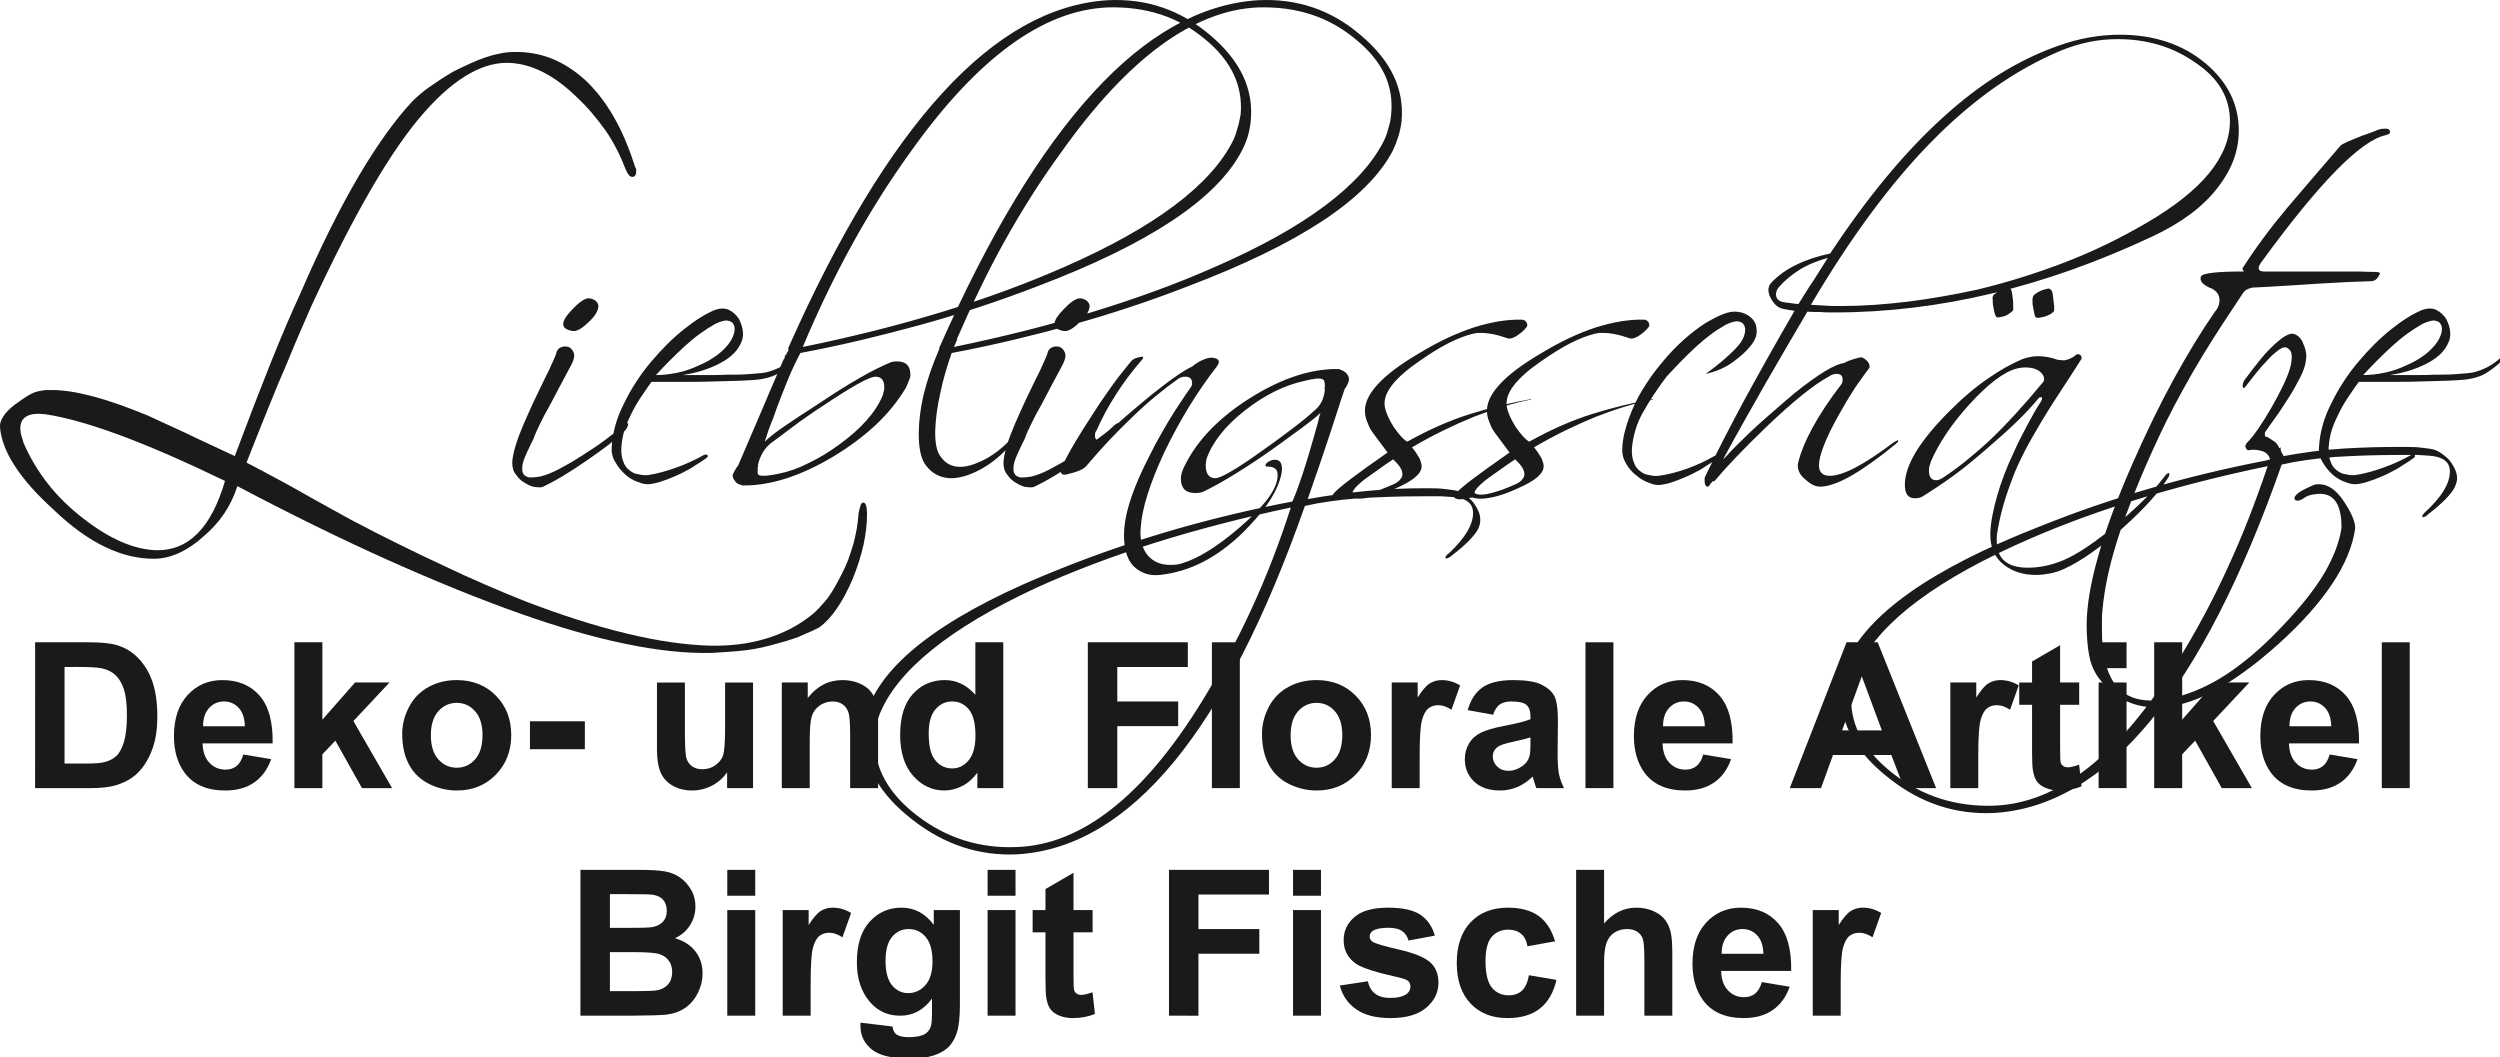 <?xml version="1.0" encoding="UTF-8" standalone="no"?>
<!-- Created with Inkscape (http://www.inkscape.org/) -->

<svg
   width="350"
   height="148.007"
   viewBox="0 0 92.604 39.16"
   version="1.1"
   id="svg5"
   xml:space="preserve"
   xmlns="http://www.w3.org/2000/svg"
   xmlns:svg="http://www.w3.org/2000/svg"><defs
     id="defs2" /><g
     id="g356"
     transform="scale(0.372)"
     style="stroke-width:2.692"><g
       id="layer1"
       transform="translate(-243.87,-52.289)"
       style="stroke-width:2.692" /><path
       d="m 1.503,40.271 c 0.228,-0.163 0.456,-0.326 0.673,-0.477 0.206,-0.141 0.401,-0.271 0.564,-0.369 0.163,-0.098 0.336,-0.195 0.521,-0.282 0.185,-0.076 0.358,-0.141 0.521,-0.174 0.098,-0.033 0.206,-0.054 0.337,-0.065 0.119,-0.011 0.249,-0.033 0.38,-0.065 0.13,0 0.26,0 0.38,0 0.13,0 0.239,0 0.336,0 1.107,0 2.452,0.206 4.047,0.629 1.584,0.423 3.407,1.063 5.458,1.91 0.26,0.13 1.107,0.521 2.539,1.172 0.716,0.326 1.584,0.727 2.593,1.215 1.02,0.477 2.192,1.031 3.527,1.649 1.302,-3.483 2.496,-6.576 3.57,-9.267 1.085,-2.702 2.062,-4.992 2.941,-6.88 1.009,-2.344 2.007,-4.492 2.984,-6.456 0.977,-1.953 1.932,-3.733 2.875,-5.328 0.944,-1.595 1.856,-2.995 2.735,-4.221 0.879,-1.215 1.725,-2.257 2.539,-3.136 0.228,-0.228 0.488,-0.467 0.77,-0.716 0.293,-0.25 0.597,-0.488 0.922,-0.716 0.326,-0.228 0.684,-0.477 1.085,-0.738 0.391,-0.26 0.835,-0.532 1.324,-0.825 0.586,-0.293 1.15,-0.564 1.704,-0.814 0.542,-0.25 1.063,-0.456 1.552,-0.619 0.488,-0.163 0.976,-0.293 1.454,-0.38 0.467,-0.098 0.922,-0.141 1.346,-0.141 1.302,-0.033 2.539,0.185 3.722,0.64 1.172,0.467 2.3,1.183 3.375,2.159 2.084,1.953 3.711,4.753 4.883,8.399 0.033,0.065 0.054,0.13 0.065,0.184 0.011,0.065 0.033,0.109 0.065,0.141 0.033,0.065 0.054,0.13 0.054,0.184 0.011,0.065 0.011,0.109 0.011,0.141 0,0.391 -0.13,0.586 -0.391,0.586 -0.13,0 -0.25,-0.065 -0.347,-0.185 -0.109,-0.13 -0.206,-0.304 -0.304,-0.532 -0.26,-0.684 -0.553,-1.356 -0.89,-2.007 -0.326,-0.651 -0.705,-1.281 -1.129,-1.899 -0.423,-0.586 -0.868,-1.161 -1.335,-1.714 -0.467,-0.553 -0.977,-1.085 -1.53,-1.606 -1.074,-1.042 -2.138,-1.845 -3.19,-2.398 -1.053,-0.564 -2.116,-0.89 -3.19,-0.988 -1.367,-0.13 -2.778,0.206 -4.243,1.02 -1.454,0.803 -2.952,2.073 -4.482,3.798 -1.66,1.856 -3.429,4.405 -5.317,7.65 -1.888,3.244 -3.896,7.162 -6.012,11.752 -0.293,0.651 -0.651,1.465 -1.063,2.431 -0.423,0.976 -0.89,2.094 -1.411,3.364 -0.553,1.27 -1.161,2.713 -1.812,4.34 -0.662,1.628 -1.378,3.44 -2.159,5.426 0.879,0.456 1.747,0.911 2.604,1.378 0.857,0.456 1.725,0.933 2.604,1.422 0.846,0.488 1.693,0.966 2.55,1.432 0.847,0.467 1.714,0.944 2.594,1.432 1.595,0.846 3.158,1.649 4.688,2.398 1.53,0.76 3.027,1.476 4.492,2.159 1.432,0.684 2.832,1.324 4.199,1.91 1.367,0.597 2.702,1.15 4.004,1.671 3.646,1.4 7.01,2.474 10.102,3.212 3.082,0.749 5.881,1.15 8.388,1.215 1.986,0.033 3.809,-0.195 5.469,-0.695 1.66,-0.488 3.158,-1.259 4.492,-2.3 0.293,-0.228 0.575,-0.488 0.846,-0.781 0.271,-0.293 0.553,-0.618 0.846,-0.976 0.26,-0.358 0.51,-0.749 0.738,-1.161 0.239,-0.423 0.467,-0.857 0.695,-1.313 0.228,-0.423 0.423,-0.879 0.608,-1.356 0.173,-0.488 0.336,-0.988 0.499,-1.508 0.13,-0.488 0.239,-0.987 0.336,-1.508 0.087,-0.51 0.152,-1.031 0.184,-1.552 0.065,-0.358 0.13,-0.629 0.206,-0.825 0.065,-0.184 0.152,-0.282 0.25,-0.282 0.26,0 0.391,0.391 0.391,1.172 0,0.944 -0.119,1.953 -0.347,3.028 -0.239,1.074 -0.597,2.213 -1.085,3.418 -0.488,1.139 -1.009,2.116 -1.562,2.919 -0.553,0.814 -1.139,1.443 -1.758,1.899 -0.195,0.098 -0.423,0.206 -0.684,0.337 -0.26,0.119 -0.553,0.249 -0.879,0.38 -0.325,0.163 -0.694,0.315 -1.118,0.445 -0.412,0.141 -0.868,0.271 -1.356,0.401 -0.553,0.163 -1.107,0.304 -1.66,0.434 -0.553,0.119 -1.107,0.217 -1.66,0.282 -0.553,0.065 -1.107,0.119 -1.66,0.152 -0.553,0.043 -1.107,0.076 -1.66,0.109 -2.507,0.065 -5.36,-0.228 -8.562,-0.89 -3.201,-0.651 -6.771,-1.682 -10.71,-3.082 -3.939,-1.4 -8.247,-3.147 -12.924,-5.241 -4.677,-2.094 -9.701,-4.557 -15.072,-7.389 -0.326,1.009 -0.77,1.921 -1.324,2.745 -0.564,0.836 -1.248,1.584 -2.062,2.268 -0.749,0.684 -1.53,1.215 -2.322,1.595 -0.803,0.38 -1.617,0.586 -2.431,0.618 -3.321,0.065 -6.706,-1.563 -10.157,-4.883 -1.693,-1.53 -2.984,-2.984 -3.863,-4.351 -0.89,-1.367 -1.378,-2.648 -1.476,-3.852 -0.033,-0.326 0.065,-0.684 0.315,-1.063 0.239,-0.391 0.629,-0.792 1.183,-1.215 z m 20.9,7.617 c -3.972,-1.921 -7.455,-3.44 -10.439,-4.547 -2.995,-1.107 -5.48,-1.801 -7.466,-2.094 -0.814,-0.098 -1.432,-0.033 -1.845,0.206 -0.423,0.228 -0.629,0.64 -0.629,1.226 0,0.195 0.033,0.412 0.087,0.64 0.065,0.239 0.141,0.499 0.239,0.792 0.619,1.432 1.422,2.778 2.409,4.047 0.987,1.259 2.181,2.431 3.581,3.505 2.604,2.018 5.013,3.06 7.227,3.125 1.595,0.033 2.962,-0.521 4.102,-1.671 1.139,-1.139 2.051,-2.886 2.735,-5.23"
       style="fill:#1a1a18;fill-opacity:1;fill-rule:nonzero;stroke:none;stroke-width:0.95"
       id="path192" /><path
       d="m 60.637,44.26 c -0.679,0.519 -1.399,1.039 -2.158,1.559 -0.799,0.559 -1.599,1.079 -2.398,1.559 -0.399,0.24 -0.773,0.453 -1.112,0.633 -0.346,0.186 -0.666,0.346 -0.966,0.486 -0.16,0.04 -0.4,0.04 -0.719,0 -0.18,-0.02 -0.353,-0.067 -0.513,-0.14 -0.167,-0.073 -0.326,-0.16 -0.486,-0.26 -0.18,-0.1 -0.34,-0.213 -0.486,-0.34 -0.14,-0.127 -0.273,-0.28 -0.393,-0.46 -0.14,-0.16 -0.24,-0.34 -0.306,-0.539 -0.06,-0.2 -0.093,-0.42 -0.093,-0.659 0,-0.22 0.027,-0.473 0.087,-0.753 0.053,-0.28 0.133,-0.586 0.233,-0.926 0.1,-0.34 0.22,-0.693 0.353,-1.052 0.14,-0.36 0.286,-0.726 0.446,-1.106 0.16,-0.38 0.326,-0.759 0.506,-1.146 0.173,-0.38 0.353,-0.773 0.533,-1.172 0.18,-0.38 0.36,-0.753 0.533,-1.112 0.18,-0.36 0.346,-0.706 0.506,-1.046 0.16,-0.32 0.306,-0.619 0.446,-0.899 0.133,-0.28 0.253,-0.54 0.353,-0.779 0.2,-0.44 0.32,-0.719 0.36,-0.839 0.02,-0.16 0.073,-0.3 0.153,-0.413 0.08,-0.12 0.186,-0.206 0.326,-0.266 0.14,-0.06 0.273,-0.093 0.393,-0.093 0.127,-0.007 0.246,0.013 0.366,0.053 0.12,0.04 0.22,0.107 0.306,0.206 0.08,0.093 0.153,0.213 0.213,0.353 0.06,0.14 0.073,0.306 0.033,0.506 -0.033,0.193 -0.113,0.413 -0.233,0.653 -0.46,0.859 -0.859,1.612 -1.206,2.258 -0.34,0.646 -0.633,1.199 -0.872,1.658 -0.52,0.919 -0.879,1.599 -1.079,2.038 -0.1,0.22 -0.18,0.393 -0.24,0.513 -0.06,0.127 -0.1,0.207 -0.12,0.247 -0.02,0.06 -0.04,0.113 -0.06,0.153 -0.02,0.047 -0.04,0.087 -0.06,0.126 -0.02,0.04 -0.04,0.1 -0.067,0.173 -0.02,0.08 -0.053,0.167 -0.093,0.266 -0.06,0.1 -0.14,0.26 -0.246,0.48 -0.1,0.22 -0.233,0.499 -0.393,0.839 -0.16,0.34 -0.28,0.633 -0.36,0.879 -0.08,0.246 -0.12,0.459 -0.12,0.639 -0.02,0.18 -0.007,0.34 0.033,0.473 0.04,0.14 0.107,0.246 0.207,0.326 0.1,0.08 0.213,0.14 0.333,0.173 0.12,0.04 0.247,0.047 0.386,0.027 0.14,0 0.273,-0.007 0.4,-0.027 0.126,-0.013 0.26,-0.033 0.4,-0.053 0.26,-0.06 0.553,-0.153 0.872,-0.273 0.32,-0.127 0.666,-0.286 1.046,-0.486 0.38,-0.2 0.759,-0.413 1.145,-0.633 0.38,-0.227 0.773,-0.466 1.172,-0.726 0.4,-0.26 0.786,-0.513 1.166,-0.759 0.373,-0.247 0.733,-0.499 1.072,-0.759 0.34,-0.26 0.646,-0.493 0.919,-0.699 0.273,-0.207 0.5,-0.4 0.679,-0.58 0.12,-0.12 0.22,-0.213 0.306,-0.273 0.08,-0.067 0.153,-0.107 0.213,-0.126 0.06,-0.02 0.1,-0.02 0.133,-0.007 0.027,0.02 0.047,0.047 0.067,0.087 0,0.08 -0.04,0.2 -0.12,0.36 -0.04,0.08 -0.086,0.16 -0.147,0.233 -0.06,0.08 -0.133,0.147 -0.213,0.207 -0.16,0.16 -0.36,0.34 -0.599,0.546 -0.24,0.2 -0.519,0.433 -0.839,0.693 z M 58.439,32.232 c -0.3,0.28 -0.573,0.48 -0.812,0.599 -0.246,0.12 -0.466,0.16 -0.666,0.12 -0.3,-0.06 -0.519,-0.14 -0.666,-0.253 -0.14,-0.107 -0.213,-0.246 -0.213,-0.426 0,-0.18 0.08,-0.4 0.233,-0.653 0.16,-0.246 0.386,-0.526 0.686,-0.826 0.3,-0.32 0.58,-0.573 0.833,-0.753 0.246,-0.18 0.466,-0.286 0.646,-0.326 0.28,-0.04 0.559,0.04 0.839,0.24 0.24,0.24 0.32,0.48 0.24,0.719 -0.04,0.22 -0.153,0.46 -0.333,0.719 -0.187,0.26 -0.446,0.54 -0.786,0.839 z m 19.421,4.715 c -0.3,0.22 -0.619,0.393 -0.959,0.52 -0.34,0.127 -0.699,0.22 -1.079,0.28 -0.22,0.04 -0.499,0.073 -0.833,0.093 -0.34,0.027 -0.726,0.047 -1.166,0.067 -0.46,0.02 -0.932,0.033 -1.419,0.04 -0.486,0.007 -0.999,0.02 -1.538,0.04 -0.539,0.02 -1.072,0.033 -1.599,0.033 -0.526,0.007 -1.059,0.007 -1.598,0.007 -0.539,0 -1.039,0 -1.505,0 -0.46,0 -0.893,0 -1.292,0 -0.14,0.2 -0.286,0.406 -0.446,0.626 -0.153,0.22 -0.313,0.453 -0.473,0.693 -0.18,0.26 -0.346,0.519 -0.506,0.786 -0.16,0.26 -0.313,0.533 -0.453,0.813 -0.14,0.28 -0.28,0.56 -0.406,0.846 -0.133,0.28 -0.253,0.573 -0.353,0.873 -0.1,0.3 -0.18,0.606 -0.24,0.926 -0.06,0.313 -0.1,0.633 -0.12,0.952 -0.02,0.3 -0.013,0.566 0.027,0.806 0.033,0.24 0.093,0.453 0.173,0.633 0.12,0.36 0.32,0.64 0.599,0.839 0.12,0.1 0.253,0.187 0.393,0.26 0.147,0.073 0.306,0.12 0.486,0.14 0.16,0.04 0.32,0.067 0.486,0.087 0.16,0.013 0.333,0.013 0.513,-0.007 0.44,-0.06 0.899,-0.16 1.372,-0.293 0.48,-0.127 0.966,-0.286 1.465,-0.466 0.5,-0.18 0.959,-0.366 1.385,-0.566 0.42,-0.193 0.813,-0.393 1.172,-0.593 0.1,-0.06 0.193,-0.1 0.273,-0.113 0.08,-0.02 0.147,-0.007 0.206,0.033 0.06,0.06 0.073,0.12 0.04,0.18 -0.033,0.06 -0.1,0.12 -0.2,0.18 -0.14,0.1 -0.3,0.206 -0.473,0.326 -0.18,0.113 -0.366,0.233 -0.566,0.353 -0.2,0.14 -0.406,0.273 -0.626,0.393 -0.22,0.127 -0.453,0.247 -0.693,0.366 -0.24,0.12 -0.479,0.233 -0.726,0.333 -0.24,0.107 -0.493,0.207 -0.753,0.306 -0.26,0.1 -0.519,0.186 -0.772,0.266 -0.26,0.073 -0.506,0.133 -0.746,0.173 -0.2,0.04 -0.406,0.047 -0.626,0.027 -0.22,-0.027 -0.453,-0.087 -0.693,-0.186 -0.24,-0.08 -0.466,-0.18 -0.686,-0.306 -0.22,-0.12 -0.433,-0.273 -0.633,-0.453 -0.2,-0.18 -0.38,-0.373 -0.546,-0.573 -0.16,-0.207 -0.313,-0.426 -0.453,-0.666 -0.14,-0.22 -0.24,-0.46 -0.3,-0.713 -0.06,-0.246 -0.08,-0.506 -0.06,-0.766 0.04,-0.739 0.16,-1.472 0.366,-2.198 0.2,-0.726 0.493,-1.459 0.873,-2.198 0.36,-0.739 0.759,-1.452 1.205,-2.131 0.44,-0.686 0.932,-1.345 1.472,-1.985 0.519,-0.619 1.059,-1.206 1.612,-1.758 0.559,-0.553 1.126,-1.059 1.705,-1.518 1.159,-0.919 2.198,-1.559 3.117,-1.918 0.26,-0.08 0.5,-0.12 0.726,-0.113 0.22,0 0.433,0.053 0.633,0.153 0.2,0.1 0.38,0.226 0.539,0.38 0.16,0.153 0.3,0.32 0.42,0.499 0.1,0.2 0.186,0.406 0.26,0.626 0.073,0.22 0.12,0.453 0.14,0.693 0.02,0.24 0,0.466 -0.053,0.686 -0.06,0.22 -0.147,0.433 -0.266,0.633 -0.2,0.38 -0.479,0.719 -0.839,1.026 -0.36,0.313 -0.799,0.593 -1.319,0.852 -0.52,0.26 -1.079,0.479 -1.672,0.659 -0.599,0.18 -1.225,0.32 -1.885,0.42 0.36,0 0.719,0 1.086,0 0.36,0 0.733,0 1.112,0 0.38,0 0.759,0 1.132,-0.007 0.366,0 0.726,-0.013 1.066,-0.033 0.34,0 0.679,0 1.012,-0.007 0.326,0 0.646,-0.013 0.946,-0.033 0.3,-0.02 0.573,-0.04 0.819,-0.06 0.246,-0.02 0.479,-0.04 0.699,-0.06 0.28,-0.02 0.559,-0.08 0.846,-0.173 0.28,-0.086 0.573,-0.206 0.872,-0.346 0.28,-0.14 0.533,-0.286 0.753,-0.44 0.22,-0.153 0.406,-0.3 0.566,-0.44 0.06,-0.1 0.12,-0.16 0.18,-0.193 0.06,-0.027 0.12,-0.027 0.18,-0.007 0.04,0.02 0.053,0.06 0.033,0.12 -0.013,0.06 -0.053,0.14 -0.113,0.24 -0.14,0.14 -0.313,0.3 -0.519,0.473 -0.207,0.18 -0.46,0.366 -0.759,0.566 z m -4.716,-4.036 c 0.02,-0.16 0.013,-0.3 -0.027,-0.426 -0.033,-0.12 -0.093,-0.233 -0.173,-0.333 -0.08,-0.08 -0.18,-0.14 -0.293,-0.18 -0.12,-0.04 -0.247,-0.06 -0.386,-0.06 -0.32,0.04 -0.679,0.16 -1.079,0.36 -0.499,0.28 -0.999,0.599 -1.499,0.966 -0.499,0.36 -0.999,0.773 -1.499,1.232 -0.999,0.919 -1.958,1.878 -2.877,2.877 0.679,0 1.399,-0.08 2.158,-0.24 0.38,-0.08 0.739,-0.18 1.092,-0.3 0.346,-0.12 0.686,-0.26 1.026,-0.42 0.34,-0.14 0.659,-0.3 0.966,-0.473 0.3,-0.18 0.593,-0.366 0.873,-0.566 0.26,-0.2 0.499,-0.413 0.713,-0.633 0.22,-0.22 0.406,-0.446 0.566,-0.686 0.14,-0.22 0.24,-0.42 0.313,-0.606 0.067,-0.18 0.106,-0.353 0.127,-0.513 z M 123.258,12.65 c 0.06,-0.2 0.113,-0.406 0.153,-0.626 0.047,-0.213 0.087,-0.433 0.127,-0.653 0.12,-1.419 -0.12,-2.757 -0.713,-4.01 -0.599,-1.245 -1.545,-2.404 -2.844,-3.464 -1.339,-1.119 -2.817,-1.938 -4.436,-2.464 -1.619,-0.52 -3.377,-0.753 -5.275,-0.693 -3.237,0.14 -6.494,1.419 -9.771,3.83 -3.277,2.418 -6.574,5.961 -9.891,10.637 -2.058,2.857 -3.976,5.901 -5.755,9.131 -1.778,3.23 -3.417,6.634 -4.915,10.21 4.895,-0.999 9.511,-2.158 13.847,-3.483 4.336,-1.319 8.392,-2.811 12.169,-4.469 4.516,-1.978 8.179,-4.023 10.996,-6.141 2.811,-2.111 4.769,-4.289 5.868,-6.527 0.1,-0.22 0.18,-0.433 0.253,-0.639 0.067,-0.207 0.127,-0.42 0.187,-0.64 z M 75.463,46.338 v 0.04 c 0.02,0 0.033,0 0.033,0.007 0.007,0 0.007,0.013 0.007,0.033 -0.02,0.02 -0.033,0.033 -0.033,0.04 -0.007,0.007 -0.007,0.02 -0.007,0.04 0,0.02 0,0.033 -0.007,0.04 0,0.007 -0.013,0.02 -0.033,0.04 l 0.04,0.16 c -0.04,0.18 -0.04,0.32 -0.007,0.42 0.04,0.1 0.107,0.16 0.206,0.18 0.14,0.04 0.36,0.047 0.666,0.027 0.3,-0.027 0.693,-0.087 1.172,-0.186 0.5,-0.1 1.006,-0.24 1.519,-0.42 0.513,-0.18 1.019,-0.4 1.518,-0.659 0.5,-0.24 0.999,-0.513 1.505,-0.813 0.499,-0.306 1.012,-0.646 1.532,-1.026 1.099,-0.799 2.011,-1.605 2.731,-2.424 0.719,-0.812 1.246,-1.632 1.585,-2.451 l 0.16,-0.64 c 0.02,-0.419 -0.04,-0.733 -0.187,-0.932 -0.14,-0.207 -0.373,-0.306 -0.693,-0.306 -0.3,0 -0.879,0.24 -1.745,0.719 -0.859,0.48 -2.011,1.199 -3.45,2.158 -0.579,0.38 -1.125,0.746 -1.638,1.106 -0.513,0.353 -0.979,0.693 -1.399,1.012 -0.419,0.32 -0.819,0.62 -1.185,0.892 -0.373,0.28 -0.713,0.526 -1.012,0.746 -0.32,0.26 -0.586,0.58 -0.806,0.946 -0.213,0.373 -0.373,0.793 -0.473,1.252 z m 2.997,-11.349 0.04,-0.08 V 34.629 c 4.955,-11.169 10.084,-19.641 15.379,-25.409 5.295,-5.775 10.757,-8.838 16.391,-9.198 1.938,-0.1 3.756,0.14 5.462,0.719 1.698,0.579 3.29,1.498 4.769,2.757 1.499,1.259 2.584,2.604 3.264,4.036 0.673,1.432 0.932,2.937 0.773,4.516 -0.04,0.479 -0.133,0.966 -0.273,1.465 -0.147,0.493 -0.346,0.992 -0.606,1.492 -1.259,2.418 -3.583,4.749 -6.98,6.993 -3.397,2.245 -7.866,4.416 -13.401,6.514 -3.836,1.479 -7.713,2.757 -11.629,3.836 -1.958,0.54 -3.936,1.046 -5.928,1.519 -1.998,0.473 -4.003,0.899 -6.021,1.279 -0.18,0.34 -0.38,0.726 -0.586,1.166 -0.213,0.439 -0.433,0.932 -0.653,1.472 -0.22,0.54 -0.459,1.132 -0.706,1.772 -0.253,0.646 -0.513,1.345 -0.773,2.105 -0.1,0.22 -0.186,0.44 -0.266,0.646 -0.08,0.213 -0.153,0.413 -0.213,0.593 -0.12,0.4 -0.24,0.759 -0.36,1.079 0.22,-0.22 0.5,-0.459 0.833,-0.719 0.34,-0.26 0.726,-0.54 1.165,-0.839 0.44,-0.3 0.932,-0.633 1.472,-0.993 0.546,-0.36 1.146,-0.746 1.805,-1.166 1.599,-1.079 2.997,-1.958 4.196,-2.637 0.579,-0.34 1.119,-0.633 1.612,-0.873 0.486,-0.246 0.926,-0.446 1.306,-0.606 0.1,-0.06 0.22,-0.1 0.353,-0.127 0.14,-0.02 0.286,-0.033 0.446,-0.033 0.46,0 0.799,0.12 1.019,0.366 0.22,0.24 0.32,0.613 0.3,1.112 -0.02,0.1 -0.047,0.193 -0.086,0.28 -0.033,0.087 -0.073,0.18 -0.113,0.28 -0.04,0.1 -0.08,0.206 -0.127,0.32 -0.04,0.113 -0.093,0.22 -0.153,0.32 -0.779,1.299 -1.765,2.511 -2.964,3.637 -1.199,1.126 -2.611,2.178 -4.229,3.157 -1.638,0.979 -3.21,1.705 -4.709,2.185 -1.505,0.479 -2.944,0.713 -4.323,0.693 -0.02,0 -0.047,-0.007 -0.087,-0.027 -0.04,-0.013 -0.093,-0.033 -0.153,-0.053 -0.1,-0.02 -0.2,-0.06 -0.286,-0.12 -0.093,-0.06 -0.173,-0.14 -0.233,-0.24 -0.16,-0.2 -0.24,-0.399 -0.24,-0.599 0.06,-0.14 0.133,-0.293 0.22,-0.453 0.087,-0.16 0.2,-0.326 0.34,-0.506 0.26,-0.619 0.553,-1.299 0.872,-2.045 0.32,-0.739 0.666,-1.552 1.046,-2.431 0.379,-0.879 0.779,-1.825 1.212,-2.844 0.426,-1.012 0.886,-2.091 1.385,-3.23 0.02,0 0.04,-0.02 0.06,-0.053 0.02,-0.04 0.04,-0.087 0.06,-0.146 v -0.12 c 0,-0.02 0,-0.033 0.007,-0.04 0,-0.007 0.013,-0.02 0.033,-0.04 0.02,0 0.033,0 0.033,-0.007 0.007,0 0.007,-0.013 0.007,-0.034 l 0.04,-0.04 v 0.08 l 0.08,-0.24 z m 13.508,4.316 c 0.36,-1.479 0.879,-2.997 1.558,-4.556 V 34.629 c 4.935,-11.169 10.044,-19.641 15.326,-25.409 5.282,-5.775 10.75,-8.838 16.404,-9.198 1.938,-0.1 3.763,0.14 5.475,0.719 1.712,0.579 3.297,1.498 4.756,2.757 1.499,1.259 2.591,2.598 3.27,4.023 0.679,1.419 0.946,2.93 0.806,4.529 -0.06,0.519 -0.167,1.026 -0.32,1.525 -0.153,0.493 -0.34,0.973 -0.559,1.432 -1.259,2.418 -3.597,4.749 -7,6.993 -3.41,2.245 -7.886,4.416 -13.421,6.514 -1.898,0.739 -3.816,1.425 -5.741,2.065 -1.931,0.639 -3.87,1.232 -5.808,1.772 -1.958,0.54 -3.936,1.046 -5.928,1.519 -1.998,0.473 -4.003,0.899 -6.021,1.279 -0.22,0.619 -0.426,1.259 -0.619,1.912 -0.193,0.659 -0.36,1.325 -0.499,2.005 -0.16,0.699 -0.28,1.359 -0.366,1.978 -0.08,0.619 -0.133,1.199 -0.153,1.738 -0.02,0.619 0.013,1.159 0.1,1.612 0.087,0.459 0.24,0.826 0.46,1.106 0.4,0.56 0.919,0.879 1.559,0.959 0.599,0.08 1.279,-0.04 2.038,-0.36 0.36,-0.14 0.713,-0.306 1.052,-0.506 0.34,-0.193 0.666,-0.413 0.986,-0.653 0.36,-0.28 0.679,-0.559 0.959,-0.839 0.14,-0.14 0.28,-0.28 0.42,-0.426 0.14,-0.14 0.28,-0.293 0.42,-0.453 0.1,-0.1 0.193,-0.18 0.273,-0.233 0.08,-0.047 0.147,-0.067 0.206,-0.047 0.04,0.02 0.04,0.08 0.007,0.167 -0.04,0.093 -0.107,0.213 -0.207,0.353 -0.1,0.14 -0.22,0.28 -0.353,0.426 -0.14,0.153 -0.286,0.313 -0.446,0.493 -0.18,0.18 -0.346,0.34 -0.506,0.486 -0.16,0.153 -0.313,0.293 -0.453,0.433 -0.46,0.42 -0.926,0.779 -1.405,1.086 -0.473,0.3 -0.952,0.553 -1.432,0.753 -0.48,0.2 -0.939,0.34 -1.372,0.413 -0.439,0.08 -0.846,0.087 -1.225,0.027 -0.38,-0.06 -0.726,-0.18 -1.046,-0.366 -0.32,-0.18 -0.613,-0.433 -0.873,-0.753 -0.26,-0.3 -0.453,-0.686 -0.579,-1.159 -0.127,-0.473 -0.2,-1.019 -0.22,-1.638 -0.02,-0.699 0.013,-1.412 0.093,-2.131 0.08,-0.726 0.207,-1.465 0.386,-2.225 z M 138.284,12.65 c 0.06,-0.2 0.113,-0.406 0.153,-0.626 0.04,-0.213 0.067,-0.433 0.087,-0.653 0.14,-1.419 -0.08,-2.751 -0.666,-3.99 -0.593,-1.245 -1.552,-2.404 -2.891,-3.484 -1.339,-1.119 -2.817,-1.938 -4.436,-2.464 -1.619,-0.52 -3.377,-0.753 -5.275,-0.693 -3.217,0.14 -6.461,1.419 -9.737,3.83 -3.27,2.418 -6.567,5.961 -9.884,10.637 -1.019,1.399 -1.991,2.831 -2.917,4.289 -0.926,1.465 -1.818,2.964 -2.677,4.502 -0.859,1.539 -1.678,3.124 -2.464,4.756 -0.793,1.632 -1.552,3.297 -2.291,4.995 h 0.04 c -0.02,0.06 -0.047,0.127 -0.08,0.2 -0.033,0.073 -0.06,0.14 -0.08,0.2 -0.02,0.06 -0.047,0.127 -0.087,0.2 -0.033,0.073 -0.073,0.14 -0.113,0.2 4.875,-0.999 9.471,-2.158 13.787,-3.477 2.158,-0.659 4.256,-1.359 6.287,-2.105 2.038,-0.739 4.003,-1.532 5.901,-2.371 4.536,-1.978 8.212,-4.023 11.03,-6.141 2.817,-2.111 4.775,-4.289 5.874,-6.527 0.1,-0.22 0.18,-0.433 0.253,-0.639 0.067,-0.207 0.127,-0.42 0.187,-0.64 z m -28.733,31.61 c -0.679,0.519 -1.399,1.039 -2.158,1.559 -0.799,0.559 -1.599,1.079 -2.398,1.559 -0.4,0.24 -0.773,0.453 -1.112,0.633 -0.346,0.186 -0.666,0.346 -0.966,0.486 -0.16,0.04 -0.4,0.04 -0.719,0 -0.18,-0.02 -0.353,-0.067 -0.513,-0.14 -0.167,-0.073 -0.326,-0.16 -0.486,-0.26 -0.18,-0.1 -0.34,-0.213 -0.486,-0.34 -0.14,-0.127 -0.273,-0.28 -0.393,-0.46 -0.14,-0.16 -0.24,-0.34 -0.306,-0.539 -0.06,-0.2 -0.093,-0.42 -0.093,-0.659 0,-0.22 0.027,-0.473 0.087,-0.753 0.053,-0.28 0.133,-0.586 0.233,-0.926 0.1,-0.34 0.22,-0.693 0.353,-1.052 0.14,-0.36 0.286,-0.726 0.446,-1.106 0.16,-0.38 0.326,-0.759 0.506,-1.146 0.173,-0.38 0.353,-0.773 0.533,-1.172 0.18,-0.38 0.36,-0.753 0.533,-1.112 0.18,-0.36 0.346,-0.706 0.506,-1.046 0.16,-0.32 0.306,-0.619 0.446,-0.899 0.133,-0.28 0.253,-0.54 0.353,-0.779 0.2,-0.44 0.32,-0.719 0.36,-0.839 0.02,-0.16 0.073,-0.3 0.153,-0.413 0.08,-0.12 0.187,-0.206 0.326,-0.266 0.14,-0.06 0.273,-0.093 0.393,-0.093 0.127,-0.007 0.246,0.013 0.366,0.053 0.12,0.04 0.22,0.107 0.306,0.206 0.08,0.093 0.153,0.213 0.213,0.353 0.06,0.14 0.073,0.306 0.033,0.506 -0.033,0.193 -0.113,0.413 -0.233,0.653 -0.46,0.859 -0.859,1.612 -1.206,2.258 -0.34,0.646 -0.633,1.199 -0.872,1.658 -0.519,0.919 -0.879,1.599 -1.079,2.038 -0.1,0.22 -0.18,0.393 -0.24,0.513 -0.06,0.127 -0.1,0.207 -0.12,0.247 -0.02,0.06 -0.04,0.113 -0.06,0.153 -0.02,0.047 -0.04,0.087 -0.06,0.126 -0.02,0.04 -0.04,0.1 -0.067,0.173 -0.02,0.08 -0.053,0.167 -0.093,0.266 -0.06,0.1 -0.14,0.26 -0.246,0.48 -0.1,0.22 -0.233,0.499 -0.393,0.839 -0.16,0.34 -0.28,0.633 -0.36,0.879 -0.08,0.246 -0.12,0.459 -0.12,0.639 -0.02,0.18 -0.007,0.34 0.033,0.473 0.04,0.14 0.107,0.246 0.207,0.326 0.1,0.08 0.213,0.14 0.333,0.173 0.12,0.04 0.247,0.047 0.386,0.027 0.14,0 0.273,-0.007 0.4,-0.027 0.126,-0.013 0.26,-0.033 0.4,-0.053 0.26,-0.06 0.553,-0.153 0.872,-0.273 0.32,-0.127 0.666,-0.286 1.046,-0.486 0.38,-0.2 0.759,-0.413 1.146,-0.633 0.38,-0.227 0.773,-0.466 1.172,-0.726 0.4,-0.26 0.786,-0.513 1.166,-0.759 0.373,-0.247 0.733,-0.499 1.072,-0.759 0.34,-0.26 0.646,-0.493 0.919,-0.699 0.273,-0.207 0.5,-0.4 0.679,-0.58 0.12,-0.12 0.22,-0.213 0.306,-0.273 0.08,-0.067 0.153,-0.107 0.213,-0.126 0.06,-0.02 0.1,-0.02 0.133,-0.007 0.027,0.02 0.047,0.047 0.067,0.087 0,0.08 -0.04,0.2 -0.12,0.36 -0.04,0.08 -0.087,0.16 -0.146,0.233 -0.06,0.08 -0.133,0.147 -0.213,0.207 -0.16,0.16 -0.36,0.34 -0.599,0.546 -0.24,0.2 -0.52,0.433 -0.839,0.693 z M 107.353,32.232 c -0.3,0.28 -0.573,0.48 -0.813,0.599 -0.246,0.12 -0.466,0.16 -0.666,0.12 -0.3,-0.06 -0.519,-0.14 -0.666,-0.253 -0.14,-0.107 -0.213,-0.246 -0.213,-0.426 0,-0.18 0.08,-0.4 0.233,-0.653 0.16,-0.246 0.386,-0.526 0.686,-0.826 0.3,-0.32 0.579,-0.573 0.833,-0.753 0.246,-0.18 0.466,-0.286 0.646,-0.326 0.28,-0.04 0.559,0.04 0.839,0.24 0.24,0.24 0.32,0.48 0.24,0.719 -0.04,0.22 -0.153,0.46 -0.333,0.719 -0.187,0.26 -0.446,0.54 -0.786,0.839 z m -1.678,14.866 c -0.06,-0.06 -0.08,-0.14 -0.067,-0.246 0.02,-0.1 0.067,-0.233 0.147,-0.393 0.3,-0.659 0.713,-1.432 1.232,-2.311 0.52,-0.886 1.145,-1.885 1.885,-3.004 0.34,-0.54 0.679,-1.052 1.012,-1.532 0.327,-0.48 0.646,-0.926 0.946,-1.345 0.3,-0.42 0.599,-0.812 0.892,-1.172 0.286,-0.366 0.566,-0.706 0.826,-1.026 0.04,-0.06 0.093,-0.12 0.153,-0.173 0.06,-0.06 0.127,-0.107 0.206,-0.147 0.06,-0.04 0.147,-0.08 0.26,-0.113 0.113,-0.04 0.24,-0.067 0.38,-0.087 0.08,-0.02 0.14,-0.033 0.186,-0.033 0.04,0 0.073,0.013 0.093,0.033 0,0.06 -0.007,0.113 -0.027,0.153 -0.02,0.047 -0.053,0.087 -0.093,0.127 -0.499,0.579 -0.966,1.159 -1.405,1.738 -0.433,0.579 -0.833,1.159 -1.192,1.738 -0.38,0.58 -0.726,1.166 -1.046,1.765 -0.32,0.593 -0.613,1.192 -0.872,1.792 -0.06,0.06 -0.1,0.14 -0.127,0.226 -0.02,0.093 -0.033,0.193 -0.033,0.293 0,0.14 0.027,0.246 0.087,0.326 0.053,0.073 0.133,0.113 0.233,0.113 0.08,0 0.16,-0.02 0.24,-0.067 0.08,-0.04 0.16,-0.113 0.24,-0.213 0.38,-0.36 0.759,-0.719 1.152,-1.079 0.386,-0.36 0.786,-0.719 1.206,-1.079 0.4,-0.34 0.806,-0.686 1.225,-1.039 0.413,-0.353 0.833,-0.699 1.252,-1.039 0.999,-0.799 1.838,-1.432 2.511,-1.891 0.679,-0.466 1.186,-0.766 1.525,-0.906 0.18,-0.16 0.36,-0.293 0.533,-0.393 0.167,-0.107 0.326,-0.186 0.466,-0.246 0.3,-0.14 0.56,-0.22 0.793,-0.246 0.227,-0.02 0.426,0.007 0.606,0.087 0.18,0.06 0.266,0.167 0.266,0.326 -0.007,0.153 -0.107,0.353 -0.306,0.593 -0.939,1.219 -1.838,2.524 -2.691,3.923 -0.859,1.399 -1.665,2.891 -2.424,4.469 -0.739,1.579 -1.299,2.991 -1.685,4.236 -0.393,1.245 -0.613,2.338 -0.673,3.277 -0.06,0.619 -0.02,1.159 0.113,1.625 0.127,0.473 0.346,0.872 0.646,1.212 0.28,0.3 0.599,0.519 0.966,0.666 0.36,0.14 0.773,0.213 1.232,0.213 0.22,0 0.42,-0.013 0.613,-0.033 0.187,-0.027 0.366,-0.067 0.546,-0.127 0.759,-0.22 1.619,-0.62 2.571,-1.212 0.959,-0.586 2.005,-1.365 3.144,-2.344 1.259,-1.079 2.205,-2.052 2.844,-2.911 0.633,-0.866 0.953,-1.625 0.953,-2.284 0,-0.14 -0.013,-0.26 -0.033,-0.36 -0.027,-0.1 -0.067,-0.18 -0.127,-0.24 -0.06,-0.06 -0.127,-0.113 -0.206,-0.153 -0.073,-0.04 -0.153,-0.067 -0.233,-0.087 -0.08,-0.02 -0.16,-0.033 -0.233,-0.033 -0.08,-0.007 -0.147,-0.007 -0.207,-0.007 -0.06,0 -0.1,-0.013 -0.127,-0.033 -0.02,-0.02 -0.033,-0.047 -0.033,-0.087 0,-0.08 0.033,-0.153 0.093,-0.213 0.06,-0.067 0.146,-0.127 0.266,-0.187 0.1,-0.06 0.2,-0.1 0.3,-0.127 0.1,-0.02 0.2,-0.033 0.3,-0.033 0.22,0 0.386,0.08 0.506,0.233 0.113,0.16 0.173,0.386 0.173,0.686 0,0.14 -0.02,0.306 -0.06,0.506 -0.04,0.193 -0.1,0.413 -0.18,0.653 -0.12,0.38 -0.286,0.779 -0.506,1.186 -0.213,0.413 -0.473,0.832 -0.773,1.252 -0.3,0.42 -0.646,0.859 -1.039,1.305 -0.393,0.453 -0.819,0.912 -1.279,1.372 -1.279,1.259 -2.611,2.245 -3.99,2.964 -1.385,0.713 -2.824,1.152 -4.323,1.312 -0.54,0.06 -1.026,0.013 -1.465,-0.14 -0.439,-0.153 -0.832,-0.4 -1.172,-0.739 -0.38,-0.4 -0.639,-0.912 -0.786,-1.532 -0.153,-0.626 -0.193,-1.365 -0.133,-2.225 0.08,-0.959 0.333,-2.038 0.753,-3.244 0.419,-1.199 1.006,-2.531 1.765,-3.99 0.3,-0.619 0.619,-1.219 0.952,-1.812 0.326,-0.586 0.666,-1.166 1.006,-1.745 0.34,-0.56 0.693,-1.112 1.052,-1.652 0.36,-0.546 0.726,-1.086 1.106,-1.625 0.04,-0.06 0.073,-0.12 0.093,-0.187 0.02,-0.06 0.027,-0.133 0.027,-0.213 0,-0.22 -0.06,-0.38 -0.18,-0.486 -0.12,-0.1 -0.3,-0.153 -0.539,-0.153 -0.1,0 -0.206,0.02 -0.32,0.053 -0.113,0.04 -0.22,0.086 -0.32,0.146 -0.759,0.54 -1.519,1.119 -2.271,1.745 -0.759,0.619 -1.505,1.292 -2.245,2.011 -0.759,0.719 -1.525,1.485 -2.304,2.304 -0.773,0.819 -1.552,1.692 -2.331,2.611 -0.14,0.18 -0.38,0.34 -0.719,0.486 -0.34,0.14 -0.779,0.273 -1.319,0.393 -0.14,0.02 -0.247,0.02 -0.326,-0.007 -0.08,-0.02 -0.133,-0.073 -0.153,-0.153 z m 27.814,-10.27 c 0.2,0.04 0.399,0.16 0.599,0.36 0.16,0.2 0.24,0.4 0.24,0.599 -0.02,0.16 -0.067,0.32 -0.146,0.479 -0.073,0.16 -0.173,0.32 -0.293,0.48 -0.22,0.64 -0.453,1.345 -0.699,2.125 -0.246,0.773 -0.52,1.612 -0.819,2.511 -0.3,0.899 -0.626,1.878 -0.986,2.93 -0.36,1.059 -0.752,2.185 -1.172,3.383 2.038,-0.36 4.016,-0.633 5.941,-0.813 1.918,-0.18 3.79,-0.266 5.608,-0.266 0.34,0 0.653,0 0.939,0.007 0.286,0 0.56,0.013 0.819,0.033 0.24,0.02 0.466,0.047 0.686,0.08 0.213,0.033 0.413,0.06 0.593,0.08 0.14,0.02 0.286,0.06 0.446,0.12 0.153,0.06 0.313,0.14 0.473,0.24 0.14,0.1 0.28,0.2 0.419,0.306 0.14,0.113 0.28,0.233 0.42,0.373 0.12,0.14 0.233,0.286 0.333,0.446 0.1,0.153 0.187,0.313 0.267,0.473 0.08,0.16 0.14,0.32 0.18,0.486 0.04,0.16 0.06,0.333 0.06,0.513 0,0.16 -0.02,0.313 -0.053,0.453 -0.04,0.147 -0.087,0.286 -0.147,0.426 -0.18,0.34 -0.479,0.726 -0.906,1.166 -0.433,0.44 -0.992,0.932 -1.692,1.472 -0.12,0.1 -0.226,0.18 -0.326,0.233 -0.1,0.06 -0.193,0.086 -0.273,0.086 -0.02,0 -0.04,0 -0.053,-0.006 -0.02,0 -0.027,-0.013 -0.027,-0.034 0,-0.08 0.033,-0.16 0.093,-0.246 0.067,-0.08 0.167,-0.173 0.306,-0.273 0.779,-0.739 1.365,-1.439 1.765,-2.098 0.393,-0.659 0.593,-1.279 0.593,-1.858 0,-0.48 -0.16,-0.853 -0.486,-1.112 -0.32,-0.266 -0.813,-0.426 -1.472,-0.486 -0.18,-0.02 -0.38,-0.033 -0.593,-0.04 -0.22,-0.007 -0.446,-0.02 -0.686,-0.04 -0.519,0 -1.079,0 -1.678,0 -1.219,0 -2.371,0.02 -3.457,0.053 -1.086,0.04 -2.118,0.087 -3.097,0.147 -0.979,0.08 -1.905,0.18 -2.784,0.306 -0.879,0.12 -1.712,0.273 -2.491,0.453 -3.936,11.209 -8.285,19.701 -13.041,25.483 -4.762,5.775 -9.937,8.845 -15.532,9.205 -3.836,0.2 -7.353,-0.959 -10.55,-3.477 -1.618,-1.259 -2.831,-2.597 -3.63,-4.016 -0.806,-1.419 -1.205,-2.917 -1.205,-4.496 0,-0.5 0.053,-0.999 0.153,-1.499 0.106,-0.5 0.266,-0.999 0.486,-1.499 1.019,-2.378 3.117,-4.696 6.307,-6.947 3.184,-2.258 7.46,-4.442 12.835,-6.561 3.656,-1.459 7.393,-2.737 11.216,-3.843 3.816,-1.099 7.726,-2.031 11.722,-2.791 0.3,-0.699 0.633,-1.592 0.992,-2.671 0.36,-1.086 0.746,-2.364 1.165,-3.843 0.06,-0.22 0.12,-0.439 0.18,-0.653 0.06,-0.22 0.12,-0.426 0.18,-0.626 0.04,-0.18 0.08,-0.36 0.127,-0.533 0.04,-0.18 0.093,-0.346 0.153,-0.506 -0.22,0.22 -0.486,0.453 -0.806,0.699 -0.313,0.247 -0.673,0.52 -1.072,0.819 -0.42,0.3 -0.879,0.639 -1.385,1.006 -0.499,0.373 -1.052,0.773 -1.652,1.192 -0.759,0.54 -1.465,1.019 -2.125,1.445 -0.659,0.433 -1.272,0.813 -1.832,1.152 -0.559,0.34 -1.079,0.639 -1.552,0.899 -0.48,0.26 -0.906,0.48 -1.286,0.659 -0.1,0.04 -0.22,0.067 -0.346,0.087 -0.133,0.02 -0.273,0.033 -0.413,0.033 -0.959,0 -1.439,-0.48 -1.439,-1.439 0,-0.18 0.033,-0.38 0.093,-0.593 0.06,-0.207 0.147,-0.426 0.266,-0.646 0.62,-1.279 1.479,-2.484 2.571,-3.623 1.099,-1.132 2.424,-2.191 3.983,-3.17 3.117,-1.958 6.034,-2.917 8.752,-2.877 0.06,0 0.113,0.007 0.153,0.027 0.04,0.013 0.067,0.034 0.087,0.053 z M 87.092,73.712 c 0,1.419 0.353,2.751 1.052,3.99 0.699,1.246 1.745,2.404 3.144,3.483 1.479,1.139 3.05,1.972 4.709,2.491 1.665,0.526 3.423,0.746 5.282,0.666 3.217,-0.12 6.361,-1.385 9.431,-3.803 3.07,-2.411 6.054,-5.968 8.951,-10.663 0.899,-1.459 1.758,-2.951 2.578,-4.469 0.819,-1.525 1.599,-3.084 2.338,-4.682 1.479,-3.197 2.797,-6.594 3.956,-10.19 -4.815,1.019 -9.324,2.191 -13.527,3.51 -4.203,1.325 -8.112,2.804 -11.729,4.442 -4.356,2.018 -7.839,4.083 -10.457,6.201 -2.618,2.111 -4.369,4.269 -5.248,6.467 -0.16,0.42 -0.28,0.846 -0.36,1.279 -0.08,0.433 -0.12,0.859 -0.12,1.279 z M 131.929,38.745 c 0,-0.02 0,-0.033 -0.007,-0.033 0,-0.007 -0.013,-0.007 -0.033,-0.007 v -0.04 c 0,-0.04 0,-0.073 0.007,-0.093 0,-0.027 0.013,-0.047 0.033,-0.067 0,-0.24 -0.02,-0.42 -0.067,-0.546 -0.04,-0.12 -0.113,-0.193 -0.213,-0.213 -0.14,-0.06 -0.366,-0.073 -0.679,-0.033 -0.313,0.033 -0.699,0.113 -1.159,0.233 -0.979,0.22 -1.951,0.566 -2.911,1.046 -0.966,0.479 -1.925,1.092 -2.884,1.832 -1.019,0.799 -1.852,1.605 -2.491,2.424 -0.646,0.813 -1.106,1.632 -1.385,2.451 -0.02,0.06 -0.034,0.12 -0.034,0.173 -0.007,0.06 -0.007,0.107 -0.007,0.147 -0.02,0.04 -0.033,0.086 -0.033,0.146 -0.007,0.053 -0.007,0.113 -0.007,0.173 0,0.42 0.08,0.739 0.24,0.952 0.16,0.22 0.4,0.327 0.719,0.327 0.28,0 0.832,-0.24 1.652,-0.726 0.819,-0.479 1.905,-1.212 3.264,-2.191 0.539,-0.38 1.052,-0.746 1.532,-1.106 0.479,-0.353 0.926,-0.693 1.345,-1.012 0.4,-0.3 0.766,-0.586 1.106,-0.866 0.333,-0.273 0.633,-0.533 0.892,-0.773 0.34,-0.26 0.599,-0.573 0.786,-0.932 0.18,-0.366 0.293,-0.786 0.333,-1.266 z m 14.466,2.478 c 1.019,-0.32 2.031,-0.599 3.03,-0.846 1.006,-0.24 2.005,-0.453 3.004,-0.633 l 0.04,0.04 c -0.939,0.18 -1.878,0.42 -2.824,0.706 -0.953,0.293 -1.912,0.633 -2.891,1.012 -0.979,0.4 -1.985,0.852 -3.017,1.352 -1.032,0.506 -2.078,1.066 -3.137,1.685 0.18,0.22 0.333,0.426 0.453,0.619 0.127,0.193 0.226,0.36 0.306,0.5 0.06,0.16 0.106,0.3 0.147,0.426 0.033,0.12 0.053,0.233 0.053,0.333 0,0.38 -0.22,0.753 -0.659,1.119 -0.439,0.366 -1.099,0.739 -1.978,1.119 -0.739,0.34 -1.419,0.593 -2.025,0.753 -0.613,0.166 -1.152,0.246 -1.612,0.246 -0.32,0 -0.599,-0.04 -0.839,-0.12 -0.18,0.02 -0.346,0.047 -0.499,0.08 -0.153,0.033 -0.28,0.06 -0.38,0.08 -0.12,0.02 -0.226,0.027 -0.326,0.027 -0.093,0 -0.173,-0.007 -0.233,-0.027 -0.18,-0.02 -0.286,-0.073 -0.326,-0.153 -0.04,-0.086 -0.013,-0.206 0.086,-0.366 0.22,-0.28 0.779,-0.759 1.678,-1.445 0.899,-0.679 2.138,-1.572 3.716,-2.671 l -1.279,-1.718 c -0.14,-0.18 -0.266,-0.36 -0.38,-0.54 -0.113,-0.18 -0.2,-0.36 -0.26,-0.54 -0.08,-0.18 -0.147,-0.36 -0.207,-0.54 -0.053,-0.18 -0.093,-0.36 -0.113,-0.54 -0.1,-0.899 0.3,-1.852 1.206,-2.851 0.899,-1.006 2.311,-2.065 4.229,-3.184 0.959,-0.579 1.891,-1.079 2.791,-1.505 0.906,-0.42 1.785,-0.773 2.644,-1.052 0.839,-0.26 1.659,-0.46 2.451,-0.593 0.799,-0.127 1.565,-0.187 2.305,-0.167 0.08,0 0.16,0.02 0.233,0.06 0.08,0.04 0.147,0.1 0.206,0.18 0.06,0.12 0.093,0.22 0.093,0.306 0,0.08 -0.033,0.153 -0.093,0.213 -0.1,0.14 -0.22,0.273 -0.366,0.4 -0.14,0.127 -0.313,0.26 -0.513,0.4 -0.22,0.14 -0.4,0.233 -0.546,0.28 -0.153,0.047 -0.273,0.06 -0.373,0.04 -0.3,-0.1 -0.579,-0.187 -0.839,-0.266 -0.26,-0.073 -0.499,-0.133 -0.719,-0.173 -0.44,-0.08 -0.799,-0.12 -1.079,-0.12 -0.08,0 -0.16,0 -0.233,0 -0.08,0 -0.146,0 -0.206,0 -0.08,0.02 -0.16,0.033 -0.233,0.04 -0.08,0.007 -0.147,0.02 -0.206,0.04 -0.759,0.18 -1.578,0.499 -2.458,0.946 -0.879,0.453 -1.818,1.032 -2.817,1.732 -1.259,0.859 -2.185,1.665 -2.777,2.424 -0.593,0.759 -0.839,1.472 -0.739,2.131 0.04,0.26 0.133,0.56 0.273,0.899 0.147,0.34 0.346,0.719 0.606,1.139 0.28,0.4 0.533,0.719 0.753,0.966 0.226,0.24 0.426,0.413 0.606,0.513 1.079,-0.599 2.138,-1.132 3.184,-1.592 1.039,-0.459 2.071,-0.846 3.091,-1.166 z m -11.429,7.992 c 0.24,0.06 0.56,0.053 0.966,-0.027 0.4,-0.073 0.892,-0.213 1.472,-0.413 0.26,-0.1 0.506,-0.2 0.739,-0.293 0.233,-0.1 0.44,-0.187 0.619,-0.266 0.18,-0.08 0.333,-0.167 0.453,-0.266 0.12,-0.093 0.207,-0.193 0.267,-0.293 0.06,-0.06 0.1,-0.127 0.127,-0.207 0.02,-0.073 0.033,-0.153 0.033,-0.233 0,-0.22 -0.08,-0.453 -0.233,-0.693 -0.16,-0.246 -0.386,-0.506 -0.686,-0.786 -0.22,0.14 -0.493,0.32 -0.813,0.546 -0.326,0.22 -0.706,0.493 -1.145,0.813 -0.26,0.18 -0.5,0.346 -0.713,0.506 -0.22,0.16 -0.406,0.313 -0.566,0.453 -0.16,0.14 -0.3,0.266 -0.413,0.386 -0.12,0.12 -0.206,0.233 -0.266,0.333 -0.1,0.12 -0.14,0.22 -0.113,0.293 0.02,0.08 0.113,0.127 0.273,0.147 z m 23.578,-7.992 c 1.019,-0.32 2.031,-0.599 3.03,-0.846 1.006,-0.24 2.005,-0.453 3.004,-0.633 l 0.04,0.04 c -0.939,0.18 -1.878,0.42 -2.824,0.706 -0.952,0.293 -1.911,0.633 -2.891,1.012 -0.979,0.4 -1.985,0.852 -3.017,1.352 -1.032,0.506 -2.078,1.066 -3.137,1.685 0.18,0.22 0.333,0.426 0.453,0.619 0.127,0.193 0.226,0.36 0.306,0.5 0.06,0.16 0.106,0.3 0.147,0.426 0.033,0.12 0.053,0.233 0.053,0.333 0,0.38 -0.22,0.753 -0.659,1.119 -0.439,0.366 -1.099,0.739 -1.978,1.119 -0.739,0.34 -1.419,0.593 -2.025,0.753 -0.613,0.166 -1.152,0.246 -1.612,0.246 -0.32,0 -0.599,-0.04 -0.839,-0.12 -0.18,0.02 -0.346,0.047 -0.499,0.08 -0.153,0.033 -0.28,0.06 -0.38,0.08 -0.12,0.02 -0.226,0.027 -0.326,0.027 -0.093,0 -0.173,-0.007 -0.233,-0.027 -0.18,-0.02 -0.286,-0.073 -0.326,-0.153 -0.04,-0.086 -0.013,-0.206 0.087,-0.366 0.22,-0.28 0.779,-0.759 1.678,-1.445 0.899,-0.679 2.138,-1.572 3.716,-2.671 l -1.279,-1.718 c -0.14,-0.18 -0.267,-0.36 -0.38,-0.54 -0.113,-0.18 -0.2,-0.36 -0.26,-0.54 -0.08,-0.18 -0.147,-0.36 -0.207,-0.54 -0.053,-0.18 -0.093,-0.36 -0.113,-0.54 -0.1,-0.899 0.3,-1.852 1.205,-2.851 0.899,-1.006 2.311,-2.065 4.229,-3.184 0.959,-0.579 1.891,-1.079 2.791,-1.505 0.906,-0.42 1.785,-0.773 2.644,-1.052 0.839,-0.26 1.659,-0.46 2.451,-0.593 0.799,-0.127 1.565,-0.187 2.305,-0.167 0.08,0 0.16,0.02 0.233,0.06 0.08,0.04 0.147,0.1 0.207,0.18 0.06,0.12 0.093,0.22 0.093,0.306 0,0.08 -0.033,0.153 -0.093,0.213 -0.1,0.14 -0.22,0.273 -0.366,0.4 -0.14,0.127 -0.313,0.26 -0.513,0.4 -0.22,0.14 -0.4,0.233 -0.546,0.28 -0.153,0.047 -0.273,0.06 -0.373,0.04 -0.3,-0.1 -0.579,-0.187 -0.839,-0.266 -0.26,-0.073 -0.499,-0.133 -0.719,-0.173 -0.44,-0.08 -0.799,-0.12 -1.079,-0.12 -0.08,0 -0.16,0 -0.233,0 -0.08,0 -0.147,0 -0.207,0 -0.08,0.02 -0.16,0.033 -0.233,0.04 -0.08,0.007 -0.146,0.02 -0.207,0.04 -0.759,0.18 -1.578,0.499 -2.458,0.946 -0.879,0.453 -1.818,1.032 -2.817,1.732 -1.259,0.859 -2.185,1.665 -2.777,2.424 -0.593,0.759 -0.839,1.472 -0.739,2.131 0.04,0.26 0.133,0.56 0.273,0.899 0.147,0.34 0.346,0.719 0.606,1.139 0.28,0.4 0.533,0.719 0.753,0.966 0.226,0.24 0.426,0.413 0.606,0.513 1.079,-0.599 2.138,-1.132 3.184,-1.592 1.039,-0.459 2.071,-0.846 3.09,-1.166 z m -11.429,7.992 c 0.24,0.06 0.559,0.053 0.966,-0.027 0.4,-0.073 0.893,-0.213 1.472,-0.413 0.26,-0.1 0.506,-0.2 0.739,-0.293 0.233,-0.1 0.44,-0.187 0.619,-0.266 0.18,-0.08 0.333,-0.167 0.453,-0.266 0.12,-0.093 0.206,-0.193 0.266,-0.293 0.06,-0.06 0.1,-0.127 0.127,-0.207 0.02,-0.073 0.033,-0.153 0.033,-0.233 0,-0.22 -0.08,-0.453 -0.233,-0.693 -0.16,-0.246 -0.386,-0.506 -0.686,-0.786 -0.22,0.14 -0.493,0.32 -0.812,0.546 -0.327,0.22 -0.706,0.493 -1.146,0.813 -0.26,0.18 -0.499,0.346 -0.713,0.506 -0.22,0.16 -0.406,0.313 -0.566,0.453 -0.16,0.14 -0.3,0.266 -0.413,0.386 -0.12,0.12 -0.206,0.233 -0.266,0.333 -0.1,0.12 -0.14,0.22 -0.113,0.293 0.02,0.08 0.113,0.127 0.273,0.147 z m 25.416,-13.148 c -0.36,0.26 -0.759,0.486 -1.206,0.686 -0.44,0.193 -0.932,0.353 -1.472,0.473 0.3,-0.22 0.619,-0.46 0.952,-0.719 0.327,-0.26 0.666,-0.54 1.006,-0.839 0.34,-0.3 0.639,-0.579 0.892,-0.839 0.26,-0.26 0.466,-0.499 0.626,-0.719 0.14,-0.22 0.24,-0.42 0.313,-0.606 0.067,-0.18 0.106,-0.353 0.126,-0.513 0.02,-0.16 0.013,-0.3 -0.027,-0.426 -0.033,-0.12 -0.093,-0.233 -0.173,-0.333 -0.08,-0.08 -0.18,-0.14 -0.293,-0.18 -0.12,-0.04 -0.246,-0.06 -0.386,-0.06 -0.32,0.04 -0.679,0.16 -1.079,0.36 -0.499,0.28 -0.993,0.6 -1.479,0.966 -0.486,0.36 -0.979,0.773 -1.479,1.232 -0.499,0.459 -0.986,0.939 -1.465,1.425 -0.479,0.493 -0.952,0.992 -1.412,1.492 l -0.48,0.639 c -0.3,0.42 -0.606,0.872 -0.926,1.352 -0.313,0.486 -0.633,1.006 -0.953,1.565 -0.32,0.559 -0.573,1.139 -0.753,1.738 -0.186,0.599 -0.306,1.219 -0.366,1.858 -0.02,0.3 -0.013,0.566 0.027,0.806 0.033,0.24 0.093,0.453 0.173,0.633 0.12,0.36 0.32,0.639 0.599,0.839 0.12,0.1 0.253,0.187 0.393,0.26 0.147,0.073 0.306,0.12 0.486,0.14 0.16,0.04 0.32,0.067 0.486,0.087 0.16,0.013 0.333,0.013 0.513,-0.007 0.44,-0.06 0.899,-0.153 1.372,-0.273 0.479,-0.12 0.966,-0.266 1.465,-0.446 0.499,-0.18 0.959,-0.373 1.392,-0.573 0.426,-0.2 0.826,-0.406 1.206,-0.626 0.1,-0.06 0.193,-0.1 0.273,-0.113 0.08,-0.02 0.147,-0.007 0.206,0.033 0.04,0.06 0.04,0.12 0.007,0.18 -0.04,0.06 -0.107,0.12 -0.206,0.18 -0.14,0.1 -0.3,0.207 -0.473,0.326 -0.18,0.113 -0.366,0.233 -0.566,0.353 -0.2,0.14 -0.406,0.273 -0.626,0.393 -0.22,0.127 -0.453,0.246 -0.693,0.366 -0.24,0.12 -0.479,0.233 -0.726,0.333 -0.24,0.107 -0.493,0.207 -0.753,0.306 -0.26,0.1 -0.513,0.187 -0.759,0.266 -0.246,0.073 -0.499,0.133 -0.759,0.173 -0.2,0.04 -0.406,0.047 -0.626,0.027 -0.213,-0.027 -0.433,-0.087 -0.653,-0.186 -0.24,-0.08 -0.466,-0.18 -0.686,-0.306 -0.22,-0.12 -0.433,-0.273 -0.633,-0.453 -0.22,-0.16 -0.413,-0.34 -0.579,-0.54 -0.167,-0.2 -0.32,-0.42 -0.46,-0.659 -0.14,-0.24 -0.24,-0.486 -0.3,-0.746 -0.06,-0.253 -0.08,-0.513 -0.06,-0.772 0.02,-0.48 0.087,-0.959 0.2,-1.445 0.113,-0.48 0.26,-0.973 0.439,-1.472 0.18,-0.499 0.38,-0.992 0.606,-1.472 0.22,-0.479 0.473,-0.946 0.753,-1.405 0.28,-0.46 0.579,-0.919 0.899,-1.372 0.32,-0.446 0.659,-0.886 1.019,-1.305 0.679,-0.839 1.399,-1.598 2.158,-2.278 0.38,-0.34 0.753,-0.653 1.119,-0.932 0.366,-0.287 0.739,-0.546 1.119,-0.786 0.38,-0.22 0.739,-0.42 1.086,-0.593 0.34,-0.167 0.673,-0.306 0.992,-0.406 0.26,-0.08 0.513,-0.12 0.753,-0.127 0.247,0 0.486,0.027 0.726,0.087 0.22,0.06 0.426,0.147 0.619,0.266 0.193,0.113 0.36,0.253 0.499,0.413 0.14,0.16 0.24,0.34 0.306,0.54 0.06,0.2 0.093,0.42 0.093,0.659 0,0.24 -0.053,0.48 -0.153,0.726 -0.107,0.24 -0.266,0.493 -0.486,0.753 -0.22,0.28 -0.479,0.553 -0.773,0.813 -0.3,0.266 -0.626,0.526 -0.986,0.786 z m -2.717,1.159 v -0.04 c 0.02,0 0.033,0 0.033,-0.007 0.007,0 0.007,-0.013 0.007,-0.033 0,0.02 0,0.033 -0.007,0.04 0,0.007 -0.013,0.02 -0.033,0.04 z m 6.074,0.799 c -0.699,1.219 -1.405,2.471 -2.125,3.75 -0.719,1.285 -1.452,2.604 -2.191,3.963 0.06,-0.06 0.14,-0.133 0.233,-0.213 0.086,-0.087 0.186,-0.187 0.286,-0.306 0.1,-0.12 0.227,-0.26 0.38,-0.413 0.153,-0.16 0.32,-0.326 0.499,-0.506 0.42,-0.42 0.859,-0.846 1.312,-1.279 0.459,-0.433 0.926,-0.859 1.405,-1.279 0.48,-0.42 0.966,-0.846 1.465,-1.279 0.493,-0.433 0.992,-0.859 1.492,-1.279 1.219,-0.979 2.245,-1.718 3.084,-2.225 0.833,-0.499 1.472,-0.773 1.912,-0.813 0.06,-0.06 0.22,-0.14 0.479,-0.233 0.26,-0.1 0.619,-0.206 1.079,-0.326 0.16,-0.04 0.36,0.04 0.599,0.24 0.12,0.1 0.213,0.206 0.273,0.32 0.06,0.113 0.087,0.22 0.087,0.32 0,0.06 0,0.1 -0.007,0.127 0,0.033 -0.013,0.053 -0.033,0.073 -0.22,0.28 -0.446,0.586 -0.686,0.926 -0.24,0.333 -0.493,0.693 -0.753,1.072 -0.26,0.4 -0.519,0.819 -0.786,1.266 -0.26,0.439 -0.533,0.912 -0.813,1.412 -0.659,1.179 -1.152,2.185 -1.472,3.024 -0.326,0.833 -0.486,1.492 -0.486,1.971 0,0.34 0.093,0.599 0.273,0.773 0.18,0.18 0.446,0.266 0.806,0.266 0.659,0 1.518,-0.28 2.584,-0.839 1.059,-0.56 2.331,-1.399 3.81,-2.518 0.08,-0.04 0.16,-0.08 0.24,-0.12 0.02,-0.02 0.04,-0.033 0.06,-0.04 0.02,-0.007 0.04,-0.02 0.06,-0.04 0.02,0.02 0.033,0.033 0.033,0.04 0.007,0.007 0.007,0.02 0.007,0.04 l 0.04,0.04 -0.28,0.28 c -1.738,1.419 -3.23,2.478 -4.476,3.184 -1.245,0.699 -2.258,1.052 -3.037,1.052 -0.24,0 -0.479,-0.06 -0.726,-0.18 -0.24,-0.12 -0.493,-0.3 -0.753,-0.54 -0.3,-0.24 -0.506,-0.5 -0.626,-0.773 -0.12,-0.28 -0.153,-0.566 -0.093,-0.866 0.26,-1.059 0.739,-2.238 1.452,-3.537 0.706,-1.299 1.645,-2.718 2.824,-4.256 0.06,-0.06 0.1,-0.14 0.127,-0.233 0.02,-0.087 0.033,-0.187 0.033,-0.286 0,-0.18 -0.047,-0.32 -0.146,-0.413 -0.1,-0.1 -0.253,-0.147 -0.453,-0.147 -0.12,0 -0.246,0.02 -0.386,0.067 -0.133,0.04 -0.273,0.113 -0.413,0.213 -1.479,0.799 -3.557,2.478 -6.234,5.035 -2.238,2.158 -3.956,3.956 -5.155,5.395 -0.02,-0.06 -0.067,-0.06 -0.147,-0.007 -0.073,0.06 -0.173,0.167 -0.293,0.326 -0.02,0.06 -0.047,0.107 -0.087,0.147 -0.033,0.033 -0.073,0.053 -0.113,0.053 -0.1,0 -0.18,-0.053 -0.233,-0.153 -0.06,-0.107 -0.087,-0.266 -0.087,-0.486 0,-0.06 0,-0.12 0.007,-0.173 0,-0.06 0.013,-0.107 0.033,-0.147 0.539,-1.139 1.132,-2.331 1.772,-3.577 0.639,-1.245 1.325,-2.558 2.065,-3.936 0.739,-1.359 1.532,-2.791 2.371,-4.289 0.846,-1.505 1.745,-3.084 2.704,-4.742 -0.06,-0.02 -0.127,-0.033 -0.206,-0.04 -0.08,-0.007 -0.173,-0.02 -0.273,-0.04 -0.1,-0.02 -0.206,-0.04 -0.326,-0.06 -0.113,-0.02 -0.233,-0.04 -0.353,-0.06 -0.18,-0.04 -0.36,-0.12 -0.526,-0.24 -0.173,-0.12 -0.333,-0.28 -0.473,-0.48 -0.14,-0.2 -0.246,-0.4 -0.326,-0.593 -0.073,-0.2 -0.113,-0.386 -0.113,-0.566 0,-0.08 0.007,-0.153 0.027,-0.213 0.013,-0.067 0.033,-0.127 0.053,-0.186 0.02,-0.06 0.046,-0.113 0.087,-0.16 0.033,-0.047 0.073,-0.1 0.113,-0.16 0.659,-0.699 1.479,-1.292 2.458,-1.772 0.979,-0.486 2.118,-0.866 3.417,-1.146 1.858,-2.817 3.723,-5.355 5.601,-7.613 1.871,-2.258 3.75,-4.236 5.628,-5.934 1.858,-1.698 3.743,-3.137 5.655,-4.323 1.912,-1.179 3.836,-2.111 5.775,-2.791 1.039,-0.38 2.078,-0.659 3.11,-0.846 1.039,-0.18 2.065,-0.273 3.084,-0.273 1.698,0 3.264,0.24 4.696,0.719 1.432,0.48 2.717,1.199 3.856,2.158 1.099,0.939 1.918,1.958 2.464,3.064 0.54,1.112 0.813,2.311 0.813,3.61 0,0.979 -0.167,1.938 -0.506,2.871 -0.34,0.939 -0.853,1.845 -1.532,2.724 -0.739,0.979 -1.659,1.878 -2.758,2.704 -1.099,0.819 -2.378,1.572 -3.836,2.251 -10.71,5.035 -21.26,7.553 -31.65,7.553 -0.22,0 -0.446,0 -0.679,-0.007 -0.233,0 -0.46,-0.013 -0.679,-0.033 -0.22,0 -0.44,0 -0.659,-0.007 -0.22,0 -0.44,-0.013 -0.659,-0.033 -0.659,1.119 -1.325,2.258 -2.005,3.423 -0.679,1.159 -1.372,2.351 -2.071,3.57 z m 5.874,-7.593 c 0.24,0.02 0.486,0.033 0.746,0.033 0.253,0.007 0.513,0.007 0.773,0.007 1.099,0 2.211,-0.04 3.33,-0.113 1.119,-0.08 2.245,-0.187 3.383,-0.326 1.119,-0.14 2.258,-0.313 3.41,-0.513 1.159,-0.2 2.325,-0.426 3.503,-0.686 1.499,-0.36 2.977,-0.766 4.429,-1.226 1.459,-0.453 2.884,-0.952 4.283,-1.492 1.399,-0.539 2.777,-1.139 4.129,-1.792 1.359,-0.659 2.684,-1.365 3.983,-2.125 2.777,-1.619 4.855,-3.27 6.241,-4.955 1.379,-1.685 2.071,-3.417 2.071,-5.195 0,-2.318 -1.119,-4.236 -3.357,-5.755 -1.119,-0.799 -2.331,-1.399 -3.63,-1.798 -1.305,-0.4 -2.704,-0.6 -4.203,-0.6 -0.979,0 -1.938,0.1 -2.884,0.293 -0.939,0.2 -1.872,0.486 -2.791,0.866 -2.238,0.939 -4.429,2.158 -6.567,3.663 -2.145,1.512 -4.243,3.31 -6.301,5.408 -2.058,2.098 -4.083,4.502 -6.081,7.213 -1.998,2.711 -3.97,5.715 -5.908,9.011 0.22,0.02 0.453,0.033 0.693,0.04 0.24,0.007 0.486,0.02 0.746,0.04 z m -1.199,-2.478 c 0.479,-0.759 0.959,-1.518 1.439,-2.278 -0.559,0.16 -1.079,0.34 -1.552,0.54 -0.48,0.2 -0.906,0.42 -1.286,0.659 -0.4,0.26 -0.766,0.526 -1.106,0.806 -0.333,0.28 -0.633,0.573 -0.893,0.872 -0.1,0.1 -0.18,0.22 -0.233,0.346 -0.06,0.133 -0.087,0.273 -0.087,0.413 0,0.22 0.073,0.399 0.213,0.533 0.146,0.14 0.366,0.226 0.666,0.266 0.18,0.02 0.346,0.04 0.506,0.06 0.153,0.02 0.293,0.04 0.413,0.06 0.1,0.02 0.187,0.033 0.266,0.033 0.073,0.007 0.133,0.007 0.173,0.007 0.24,-0.38 0.48,-0.766 0.726,-1.159 0.24,-0.393 0.493,-0.779 0.753,-1.159 z m 10.11,21.66 c -0.34,0 -0.593,-0.113 -0.753,-0.333 -0.167,-0.226 -0.246,-0.566 -0.246,-1.026 0,-1.918 1.479,-4.356 4.436,-7.313 0.679,-0.679 1.339,-1.292 1.985,-1.832 0.639,-0.546 1.272,-1.026 1.891,-1.445 0.599,-0.419 1.179,-0.779 1.732,-1.092 0.559,-0.306 1.086,-0.566 1.585,-0.786 0.26,-0.1 0.519,-0.18 0.792,-0.233 0.266,-0.06 0.546,-0.087 0.846,-0.087 0.3,0 0.619,0.027 0.952,0.087 0.326,0.06 0.666,0.153 1.006,0.273 0.22,0.02 0.393,0.04 0.513,0.047 0.12,0.013 0.187,0.013 0.207,-0.007 0.2,-0.04 0.393,-0.1 0.573,-0.187 0.18,-0.08 0.346,-0.193 0.506,-0.333 0.02,-0.02 0.047,-0.04 0.087,-0.053 0.033,-0.02 0.073,-0.027 0.113,-0.027 0.06,0 0.12,0.013 0.173,0.033 0.06,0.027 0.106,0.067 0.146,0.127 0.02,0.06 0.04,0.12 0.053,0.173 0.007,0.06 0.007,0.107 -0.013,0.146 -0.38,0.6 -0.759,1.192 -1.139,1.772 -0.38,0.586 -0.759,1.166 -1.139,1.745 -0.379,0.579 -0.759,1.166 -1.125,1.765 -0.373,0.593 -0.733,1.192 -1.072,1.792 -0.559,0.939 -1.059,1.852 -1.492,2.737 -0.44,0.886 -0.806,1.758 -1.106,2.618 -0.639,1.718 -1.079,3.357 -1.319,4.915 -0.02,0.06 -0.033,0.12 -0.033,0.18 -0.007,0.06 -0.007,0.12 -0.007,0.18 0,0.06 0,0.127 0,0.2 0,0.073 0,0.14 0,0.2 0,0.899 0.26,1.572 0.779,2.011 0.519,0.446 1.299,0.666 2.338,0.666 0.46,0 0.926,-0.04 1.399,-0.12 0.473,-0.08 0.939,-0.2 1.399,-0.36 0.719,-0.22 1.539,-0.619 2.464,-1.192 0.919,-0.579 1.952,-1.325 3.091,-2.245 1.099,-0.899 2.085,-1.772 2.957,-2.618 0.873,-0.846 1.619,-1.678 2.238,-2.497 0.1,-0.14 0.193,-0.24 0.273,-0.306 0.08,-0.06 0.147,-0.093 0.206,-0.093 0.02,0.02 0.033,0.047 0.033,0.08 0.007,0.033 0.007,0.06 0.007,0.08 0,0.06 -0.02,0.12 -0.053,0.187 -0.04,0.073 -0.086,0.153 -0.147,0.253 -0.3,0.46 -0.633,0.912 -0.992,1.359 -0.366,0.446 -0.766,0.899 -1.206,1.359 -0.439,0.459 -0.919,0.939 -1.439,1.425 -0.52,0.493 -1.079,0.992 -1.678,1.492 -1.099,0.899 -2.098,1.639 -3.004,2.225 -0.899,0.58 -1.712,1.012 -2.431,1.292 -0.18,0.06 -0.366,0.12 -0.559,0.167 -0.193,0.053 -0.38,0.093 -0.56,0.113 -0.4,0.08 -0.799,0.12 -1.199,0.12 -0.659,0 -1.259,-0.087 -1.798,-0.267 -0.539,-0.173 -1.019,-0.433 -1.439,-0.773 -0.919,-0.719 -1.359,-1.758 -1.319,-3.117 0.02,-0.56 0.087,-1.152 0.206,-1.772 0.113,-0.619 0.273,-1.265 0.473,-1.945 0.18,-0.659 0.413,-1.359 0.693,-2.091 0.28,-0.739 0.606,-1.505 0.986,-2.304 0.22,-0.5 0.446,-0.972 0.679,-1.419 0.233,-0.446 0.46,-0.879 0.679,-1.299 0.44,-0.839 0.879,-1.599 1.319,-2.278 0.08,-0.14 0.12,-0.246 0.113,-0.326 0,-0.073 -0.053,-0.113 -0.153,-0.113 -0.02,0 -0.047,0.007 -0.08,0.027 -0.033,0.013 -0.06,0.033 -0.08,0.053 -0.32,0.38 -0.666,0.779 -1.046,1.186 -0.38,0.413 -0.793,0.832 -1.232,1.252 -0.46,0.439 -0.946,0.892 -1.465,1.352 -0.519,0.466 -1.072,0.946 -1.652,1.445 -0.579,0.5 -1.139,0.966 -1.678,1.405 -0.54,0.433 -1.059,0.833 -1.559,1.192 -0.499,0.36 -0.986,0.699 -1.459,1.012 -0.473,0.32 -0.919,0.606 -1.339,0.866 -0.14,0.1 -0.28,0.173 -0.426,0.213 -0.153,0.047 -0.313,0.067 -0.493,0.067 z m 1.399,-2.757 c 0,0.64 0.24,0.959 0.719,0.959 0.1,0 0.2,-0.02 0.3,-0.053 0.1,-0.04 0.2,-0.087 0.3,-0.146 0.739,-0.48 1.505,-1.039 2.304,-1.672 0.793,-0.639 1.612,-1.345 2.451,-2.125 1.639,-1.559 3.397,-3.477 5.275,-5.754 0.04,-0.04 0.073,-0.087 0.093,-0.147 0.02,-0.053 0.027,-0.113 0.027,-0.173 0,-0.14 -0.04,-0.28 -0.12,-0.413 -0.08,-0.14 -0.2,-0.266 -0.36,-0.386 -0.18,-0.12 -0.38,-0.213 -0.606,-0.273 -0.22,-0.06 -0.473,-0.086 -0.752,-0.086 -0.14,0 -0.287,0.007 -0.446,0.027 -0.153,0.02 -0.313,0.053 -0.473,0.093 -0.62,0.16 -1.326,0.54 -2.125,1.146 -0.793,0.6 -1.672,1.432 -2.631,2.491 -0.879,0.979 -1.632,1.938 -2.251,2.871 -0.626,0.939 -1.126,1.845 -1.505,2.724 -0.06,0.16 -0.107,0.32 -0.147,0.473 -0.033,0.16 -0.053,0.306 -0.053,0.446 z m 12.228,-15.665 c -0.08,0.06 -0.167,0.113 -0.266,0.153 -0.093,0.047 -0.193,0.087 -0.293,0.127 -0.1,0.04 -0.206,0.073 -0.32,0.093 -0.113,0.027 -0.22,0.047 -0.32,0.067 -0.1,0.02 -0.187,0.02 -0.266,0.007 -0.073,-0.02 -0.133,-0.047 -0.173,-0.087 -0.02,-0.04 -0.04,-0.1 -0.06,-0.173 -0.02,-0.08 -0.04,-0.167 -0.06,-0.266 -0.02,-0.1 -0.04,-0.2 -0.06,-0.306 -0.02,-0.1 -0.04,-0.213 -0.06,-0.333 -0.02,-0.1 -0.033,-0.2 -0.033,-0.3 -0.007,-0.1 -0.007,-0.2 -0.007,-0.3 0,-0.1 0.007,-0.18 0.027,-0.247 0.013,-0.06 0.033,-0.113 0.053,-0.153 0.02,-0.04 0.053,-0.08 0.1,-0.127 0.047,-0.04 0.12,-0.093 0.22,-0.153 0.08,-0.06 0.16,-0.113 0.246,-0.153 0.08,-0.047 0.173,-0.087 0.273,-0.127 0.1,-0.04 0.193,-0.073 0.28,-0.093 0.087,-0.027 0.18,-0.047 0.28,-0.067 0.08,-0.02 0.147,-0.02 0.206,-0.007 0.053,0.02 0.093,0.047 0.113,0.087 0.04,0.02 0.08,0.06 0.113,0.12 0.04,0.06 0.067,0.14 0.087,0.24 0.02,0.1 0.033,0.2 0.04,0.3 0.007,0.1 0.02,0.2 0.04,0.3 0.02,0.12 0.033,0.24 0.04,0.353 0.007,0.12 0.02,0.227 0.04,0.326 0,0.1 0,0.186 0,0.266 0,0.073 0,0.133 0,0.173 0,0.04 -0.02,0.08 -0.06,0.127 -0.04,0.04 -0.1,0.093 -0.18,0.153 z m -4.076,-0.08 c -0.08,0.06 -0.16,0.12 -0.247,0.173 -0.08,0.06 -0.173,0.106 -0.273,0.146 -0.1,0.04 -0.2,0.073 -0.3,0.093 -0.1,0.027 -0.2,0.047 -0.3,0.067 -0.1,0.02 -0.18,0.02 -0.24,0.007 -0.06,-0.02 -0.1,-0.047 -0.12,-0.086 -0.02,-0.04 -0.047,-0.1 -0.08,-0.173 -0.033,-0.08 -0.06,-0.167 -0.08,-0.266 -0.02,-0.1 -0.04,-0.2 -0.06,-0.306 -0.02,-0.1 -0.04,-0.213 -0.06,-0.333 -0.02,-0.1 -0.033,-0.2 -0.033,-0.3 -0.007,-0.1 -0.007,-0.2 -0.007,-0.3 -0.02,-0.1 -0.02,-0.18 -0.007,-0.247 0.007,-0.06 0.027,-0.113 0.047,-0.153 0.02,-0.04 0.06,-0.08 0.113,-0.127 0.06,-0.04 0.127,-0.093 0.206,-0.153 0.08,-0.06 0.16,-0.113 0.246,-0.153 0.08,-0.047 0.173,-0.087 0.273,-0.127 0.1,-0.04 0.193,-0.073 0.28,-0.093 0.086,-0.027 0.18,-0.047 0.28,-0.067 0.08,-0.02 0.153,-0.02 0.213,-0.007 0.06,0.02 0.106,0.047 0.147,0.087 0.04,0.04 0.08,0.16 0.12,0.36 0.02,0.1 0.033,0.2 0.04,0.3 0.007,0.1 0.02,0.2 0.04,0.3 0.02,0.12 0.033,0.24 0.033,0.353 0.007,0.12 0.007,0.226 0.007,0.326 0,0.1 0,0.18 0,0.246 0,0.06 0,0.113 0,0.153 0,0.04 -0.02,0.08 -0.06,0.127 -0.04,0.04 -0.1,0.093 -0.18,0.153 z m 9.191,36.925 c -0.36,-0.38 -0.653,-0.792 -0.873,-1.232 -0.226,-0.44 -0.386,-0.906 -0.486,-1.405 -0.1,-0.48 -0.173,-0.979 -0.213,-1.505 -0.047,-0.519 -0.067,-1.072 -0.067,-1.652 0,-1.878 0.38,-4.163 1.146,-6.86 0.759,-2.691 1.911,-5.788 3.45,-9.285 0.679,-1.538 1.359,-3.004 2.038,-4.402 0.679,-1.392 1.359,-2.711 2.038,-3.95 0.679,-1.239 1.359,-2.418 2.038,-3.53 0.679,-1.119 1.359,-2.165 2.038,-3.144 0.32,-0.36 0.48,-0.759 0.48,-1.199 0,-0.24 -0.06,-0.453 -0.18,-0.633 -0.12,-0.186 -0.3,-0.346 -0.539,-0.486 -0.479,-0.18 -0.813,-0.38 -0.992,-0.593 -0.187,-0.206 -0.227,-0.426 -0.127,-0.646 0.08,-0.16 0.479,-0.28 1.199,-0.36 0.34,-0.04 0.759,-0.073 1.252,-0.093 0.5,-0.02 1.066,-0.027 1.705,-0.027 0.06,0 0.093,-0.013 0.093,-0.033 0.007,-0.02 -0.013,-0.047 -0.053,-0.087 -0.04,-0.04 -0.06,-0.08 -0.067,-0.12 0,-0.04 0.007,-0.08 0.026,-0.12 1.279,-1.998 2.757,-3.996 4.436,-5.994 0.839,-0.979 1.698,-1.985 2.578,-3.017 0.879,-1.032 1.778,-2.078 2.698,-3.137 0.08,-0.1 0.306,-0.233 0.686,-0.4 0.373,-0.167 0.892,-0.38 1.552,-0.639 0.32,-0.1 0.6,-0.2 0.833,-0.293 0.24,-0.086 0.426,-0.167 0.566,-0.226 0.14,-0.06 0.28,-0.1 0.426,-0.127 0.14,-0.02 0.293,-0.033 0.453,-0.033 0.14,0 0.246,0.027 0.326,0.087 0.073,0.06 0.113,0.153 0.113,0.273 0,0.06 -0.033,0.113 -0.093,0.153 -0.067,0.047 -0.167,0.087 -0.306,0.127 -1.259,0.26 -2.917,1.439 -4.982,3.543 -2.071,2.111 -4.549,5.149 -7.446,9.125 -0.22,0.3 -0.3,0.526 -0.246,0.686 0.046,0.153 0.226,0.233 0.526,0.233 h 5.795 c 0.779,0 1.478,0 2.091,0 0.619,0 1.146,0 1.585,0 0.42,0.02 0.766,0.033 1.039,0.033 0.273,0.007 0.46,0.007 0.559,0.007 0.24,0 0.4,0.04 0.48,0.12 0,0.02 -0.02,0.067 -0.053,0.14 -0.04,0.073 -0.087,0.16 -0.147,0.26 -0.08,0.12 -0.166,0.213 -0.266,0.273 -0.1,0.067 -0.213,0.107 -0.333,0.127 -0.759,0.02 -1.572,0.047 -2.431,0.087 -0.866,0.04 -1.785,0.093 -2.764,0.153 -0.979,0.06 -2.025,0.127 -3.144,0.2 -1.119,0.073 -2.311,0.14 -3.57,0.2 -0.22,0.04 -0.42,0.113 -0.586,0.213 -0.173,0.107 -0.313,0.246 -0.413,0.426 -0.699,1.039 -1.385,2.078 -2.058,3.11 -0.673,1.039 -1.319,2.065 -1.938,3.084 -0.62,1.019 -1.239,2.085 -1.852,3.204 -0.619,1.112 -1.226,2.271 -1.825,3.47 -0.919,1.898 -1.738,3.716 -2.464,5.441 -0.719,1.732 -1.352,3.37 -1.891,4.909 -1.079,3.117 -1.718,5.914 -1.918,8.392 -0.02,0.18 -0.033,0.346 -0.033,0.506 -0.007,0.16 -0.007,0.313 -0.007,0.453 0,0.32 0,0.639 0,0.959 0,4.636 1.638,6.954 4.915,6.954 0.46,0 0.952,-0.04 1.472,-0.127 0.519,-0.08 1.066,-0.213 1.645,-0.393 0.839,-0.26 1.678,-0.6 2.511,-1.019 0.839,-0.42 1.665,-0.919 2.484,-1.499 0.819,-0.579 1.652,-1.239 2.491,-1.985 0.839,-0.739 1.685,-1.572 2.544,-2.491 1.758,-1.838 3.117,-3.557 4.076,-5.155 0.46,-0.799 0.839,-1.579 1.132,-2.338 0.286,-0.759 0.486,-1.499 0.586,-2.218 0,-1.259 -0.22,-2.158 -0.666,-2.711 -0.44,-0.546 -1.112,-0.746 -2.011,-0.606 -0.2,0.02 -0.386,0.06 -0.566,0.12 -0.173,0.06 -0.333,0.14 -0.473,0.24 -0.14,0.1 -0.266,0.173 -0.38,0.213 -0.113,0.047 -0.2,0.067 -0.26,0.067 -0.14,0 -0.233,-0.033 -0.28,-0.093 -0.047,-0.06 -0.06,-0.147 -0.04,-0.266 0.06,-0.1 0.14,-0.2 0.24,-0.293 0.1,-0.1 0.22,-0.187 0.36,-0.267 0.12,-0.08 0.3,-0.18 0.533,-0.293 0.24,-0.12 0.526,-0.246 0.866,-0.386 0.06,-0.02 0.133,-0.033 0.213,-0.033 0.08,-0.007 0.167,-0.007 0.266,-0.007 0.42,0 0.839,0.14 1.252,0.426 0.406,0.28 0.806,0.713 1.186,1.292 0.4,0.6 0.693,1.126 0.873,1.585 0.186,0.453 0.266,0.833 0.246,1.132 -0.26,1.758 -1.026,3.597 -2.305,5.508 -1.272,1.918 -3.05,3.903 -5.328,5.961 -1.159,1.039 -2.278,1.952 -3.357,2.731 -1.079,0.786 -2.118,1.445 -3.117,1.985 -1.019,0.539 -1.998,0.939 -2.944,1.205 -0.953,0.26 -1.872,0.393 -2.771,0.393 -2.118,0 -3.876,-0.799 -5.275,-2.398 z m 17.144,-24.017 c 0.06,0.06 0.127,0.14 0.2,0.24 0.073,0.1 0.14,0.22 0.2,0.36 0.02,0 0.04,0 0.053,-0.007 0.02,0 0.027,-0.013 0.027,-0.033 0,-0.02 0,-0.033 0.007,-0.033 0,-0.007 0.013,-0.007 0.033,-0.007 0,0.28 0.08,0.52 0.24,0.719 0,0.02 0,0.033 0.007,0.033 0,0.007 0.013,0.007 0.033,0.007 0,0.04 0,0.08 0,0.12 0.999,-0.18 1.998,-0.34 3.004,-0.473 0.999,-0.127 2.011,-0.226 3.03,-0.286 0.999,-0.06 1.972,-0.1 2.91,-0.127 0.939,-0.02 1.845,-0.033 2.724,-0.033 0.34,0 0.653,0 0.939,0.007 0.286,0 0.56,0.013 0.819,0.033 0.24,0.02 0.466,0.047 0.686,0.08 0.213,0.033 0.413,0.06 0.593,0.08 0.14,0.02 0.286,0.06 0.446,0.12 0.153,0.06 0.313,0.14 0.473,0.24 0.14,0.1 0.28,0.2 0.42,0.306 0.14,0.113 0.28,0.233 0.42,0.373 0.12,0.14 0.233,0.286 0.333,0.446 0.1,0.153 0.186,0.313 0.266,0.473 0.08,0.16 0.14,0.32 0.18,0.486 0.04,0.16 0.06,0.333 0.06,0.513 0,0.08 -0.007,0.16 -0.027,0.233 -0.013,0.08 -0.033,0.147 -0.053,0.206 -0.02,0.08 -0.046,0.16 -0.08,0.233 -0.033,0.08 -0.06,0.147 -0.08,0.206 -0.18,0.34 -0.48,0.726 -0.906,1.166 -0.433,0.44 -0.992,0.932 -1.692,1.472 -0.1,0.1 -0.2,0.18 -0.293,0.233 -0.1,0.06 -0.187,0.087 -0.266,0.087 -0.02,0 -0.04,0 -0.053,-0.007 -0.02,0 -0.027,-0.013 -0.027,-0.033 0,-0.06 0.033,-0.14 0.093,-0.233 0.067,-0.1 0.167,-0.206 0.306,-0.326 0.779,-0.719 1.365,-1.412 1.765,-2.071 0.393,-0.659 0.593,-1.285 0.593,-1.885 0,-0.46 -0.16,-0.819 -0.486,-1.079 -0.32,-0.26 -0.813,-0.42 -1.472,-0.48 -0.18,-0.02 -0.38,-0.033 -0.593,-0.04 -0.22,-0.007 -0.446,-0.02 -0.686,-0.04 -0.52,0 -1.079,0 -1.678,0 -1.219,0 -2.371,0.02 -3.457,0.053 -1.086,0.04 -2.118,0.087 -3.097,0.147 -0.979,0.08 -1.905,0.18 -2.784,0.306 -0.879,0.12 -1.712,0.273 -2.491,0.453 -3.936,11.209 -8.286,19.701 -13.041,25.483 -4.762,5.774 -9.937,8.845 -15.532,9.205 -3.876,0.2 -7.393,-0.959 -10.55,-3.477 -1.619,-1.259 -2.831,-2.604 -3.63,-4.036 -0.806,-1.432 -1.206,-2.937 -1.206,-4.516 0,-0.5 0.053,-0.999 0.153,-1.492 0.1,-0.5 0.247,-0.986 0.446,-1.465 1.039,-2.398 3.157,-4.722 6.354,-6.98 3.197,-2.251 7.473,-4.429 12.828,-6.527 3.577,-1.439 7.253,-2.711 11.023,-3.81 3.763,-1.099 7.62,-2.025 11.556,-2.784 l 0.44,-0.12 c -0.12,-0.44 -0.4,-0.719 -0.839,-0.839 -0.22,-0.06 -0.439,-0.1 -0.646,-0.113 -0.213,-0.02 -0.413,-0.007 -0.593,0.033 -0.06,0.02 -0.12,0.02 -0.173,-0.013 -0.06,-0.027 -0.107,-0.087 -0.147,-0.186 -0.06,-0.1 -0.073,-0.2 -0.04,-0.3 0.033,-0.1 0.1,-0.2 0.2,-0.3 0.14,-0.14 0.3,-0.32 0.479,-0.546 0.18,-0.22 0.38,-0.493 0.599,-0.812 0.22,-0.32 0.44,-0.659 0.659,-1.012 0.22,-0.36 0.44,-0.726 0.659,-1.106 0.44,-0.759 0.839,-1.518 1.199,-2.278 0.18,-0.38 0.333,-0.739 0.453,-1.072 0.12,-0.326 0.207,-0.626 0.266,-0.886 0.06,-0.3 0.086,-0.566 0.086,-0.799 -0.007,-0.233 -0.046,-0.42 -0.126,-0.56 -0.1,-0.14 -0.2,-0.24 -0.306,-0.3 -0.113,-0.06 -0.233,-0.08 -0.373,-0.06 -0.14,0.04 -0.28,0.107 -0.426,0.206 -0.14,0.093 -0.293,0.213 -0.453,0.353 -0.18,0.14 -0.353,0.3 -0.513,0.466 -0.167,0.173 -0.327,0.353 -0.486,0.533 -0.18,0.18 -0.353,0.366 -0.513,0.566 -0.167,0.193 -0.326,0.393 -0.486,0.593 -0.32,0.4 -0.6,0.759 -0.839,1.079 -0.2,0.28 -0.32,0.32 -0.36,0.12 -0.02,-0.1 -0.013,-0.207 0.02,-0.32 0.033,-0.113 0.08,-0.22 0.14,-0.32 0.1,-0.14 0.22,-0.3 0.36,-0.486 0.14,-0.18 0.3,-0.393 0.479,-0.633 0.18,-0.24 0.373,-0.479 0.573,-0.726 0.2,-0.24 0.406,-0.493 0.626,-0.753 0.22,-0.24 0.44,-0.473 0.666,-0.693 0.22,-0.22 0.453,-0.426 0.693,-0.626 0.22,-0.2 0.439,-0.36 0.653,-0.479 0.206,-0.12 0.406,-0.2 0.586,-0.24 0.1,-0.02 0.2,-0.013 0.3,0.02 0.1,0.033 0.2,0.08 0.3,0.14 0.1,0.06 0.193,0.14 0.273,0.233 0.087,0.1 0.166,0.207 0.246,0.326 0.06,0.14 0.12,0.28 0.173,0.42 0.06,0.14 0.107,0.28 0.147,0.419 0.04,0.16 0.067,0.313 0.086,0.453 0.013,0.147 0.013,0.286 -0.007,0.426 -0.04,0.599 -0.24,1.239 -0.599,1.918 -0.18,0.34 -0.36,0.679 -0.546,1.019 -0.193,0.34 -0.393,0.679 -0.613,1.019 -0.22,0.34 -0.433,0.666 -0.639,0.986 -0.206,0.32 -0.42,0.633 -0.639,0.932 -0.22,0.3 -0.406,0.56 -0.566,0.786 -0.16,0.22 -0.293,0.413 -0.393,0.573 -0.08,0.04 -0.12,0.16 -0.12,0.36 0,0.2 0.08,0.28 0.24,0.24 0.18,0.12 0.34,0.22 0.473,0.306 0.14,0.08 0.247,0.153 0.326,0.213 z m -42.08,24.257 c -0.06,0.22 -0.1,0.44 -0.127,0.659 -0.02,0.22 -0.033,0.439 -0.033,0.659 0,1.399 0.353,2.718 1.052,3.963 0.706,1.239 1.765,2.411 3.184,3.51 1.458,1.119 3.017,1.938 4.682,2.464 1.658,0.519 3.43,0.753 5.308,0.693 3.217,-0.12 6.354,-1.385 9.411,-3.803 3.057,-2.411 6.034,-5.968 8.931,-10.663 0.899,-1.459 1.758,-2.95 2.578,-4.476 0.819,-1.525 1.599,-3.097 2.338,-4.716 0.739,-1.598 1.439,-3.244 2.105,-4.942 0.659,-1.692 1.292,-3.43 1.892,-5.208 -4.815,0.999 -9.331,2.158 -13.547,3.483 -4.216,1.319 -8.132,2.811 -11.749,4.469 -4.356,1.998 -7.839,4.056 -10.457,6.168 -2.618,2.118 -4.369,4.283 -5.248,6.5 -0.06,0.22 -0.12,0.433 -0.173,0.633 -0.06,0.206 -0.107,0.406 -0.147,0.606 z m 63.38,-31.331 c -0.3,0.22 -0.619,0.393 -0.959,0.52 -0.34,0.127 -0.699,0.22 -1.079,0.28 -0.22,0.04 -0.5,0.073 -0.832,0.093 -0.34,0.027 -0.726,0.047 -1.166,0.067 -0.459,0.02 -0.932,0.033 -1.419,0.04 -0.486,0.007 -0.999,0.02 -1.539,0.04 -0.539,0.02 -1.072,0.033 -1.599,0.033 -0.526,0.007 -1.059,0.007 -1.598,0.007 -0.539,0 -1.039,0 -1.505,0 -0.46,0 -0.893,0 -1.292,0 -0.14,0.2 -0.286,0.406 -0.446,0.626 -0.153,0.22 -0.313,0.453 -0.473,0.693 -0.18,0.26 -0.346,0.519 -0.506,0.786 -0.16,0.26 -0.313,0.533 -0.453,0.813 -0.14,0.28 -0.28,0.56 -0.406,0.846 -0.133,0.28 -0.253,0.573 -0.353,0.873 -0.1,0.3 -0.18,0.606 -0.24,0.926 -0.06,0.313 -0.1,0.633 -0.12,0.952 -0.02,0.3 -0.013,0.566 0.027,0.806 0.033,0.24 0.093,0.453 0.173,0.633 0.12,0.36 0.32,0.64 0.599,0.839 0.12,0.1 0.253,0.187 0.393,0.26 0.147,0.073 0.306,0.12 0.486,0.14 0.16,0.04 0.32,0.067 0.486,0.087 0.16,0.013 0.333,0.013 0.513,-0.007 0.44,-0.06 0.899,-0.16 1.372,-0.293 0.48,-0.127 0.966,-0.286 1.465,-0.466 0.5,-0.18 0.959,-0.366 1.385,-0.566 0.42,-0.193 0.813,-0.393 1.172,-0.593 0.1,-0.06 0.193,-0.1 0.273,-0.113 0.08,-0.02 0.147,-0.007 0.206,0.033 0.06,0.06 0.073,0.12 0.04,0.18 -0.033,0.06 -0.1,0.12 -0.2,0.18 -0.14,0.1 -0.3,0.206 -0.473,0.326 -0.18,0.113 -0.366,0.233 -0.566,0.353 -0.2,0.14 -0.406,0.273 -0.626,0.393 -0.22,0.127 -0.453,0.247 -0.693,0.366 -0.24,0.12 -0.479,0.233 -0.726,0.333 -0.24,0.107 -0.493,0.207 -0.753,0.306 -0.26,0.1 -0.519,0.186 -0.773,0.266 -0.26,0.073 -0.506,0.133 -0.746,0.173 -0.2,0.04 -0.406,0.047 -0.626,0.027 -0.22,-0.027 -0.453,-0.087 -0.693,-0.186 -0.24,-0.08 -0.466,-0.18 -0.686,-0.306 -0.22,-0.12 -0.433,-0.273 -0.633,-0.453 -0.2,-0.18 -0.379,-0.373 -0.546,-0.573 -0.16,-0.207 -0.313,-0.426 -0.453,-0.666 -0.14,-0.22 -0.24,-0.46 -0.3,-0.713 -0.06,-0.246 -0.08,-0.506 -0.06,-0.766 0.04,-0.739 0.16,-1.472 0.366,-2.198 0.2,-0.726 0.493,-1.459 0.873,-2.198 0.36,-0.739 0.759,-1.452 1.206,-2.131 0.439,-0.686 0.932,-1.345 1.472,-1.985 0.52,-0.619 1.059,-1.206 1.612,-1.758 0.559,-0.553 1.125,-1.059 1.705,-1.518 1.159,-0.919 2.198,-1.559 3.117,-1.918 0.26,-0.08 0.5,-0.12 0.726,-0.113 0.22,0 0.433,0.053 0.633,0.153 0.2,0.1 0.38,0.226 0.539,0.38 0.16,0.153 0.3,0.32 0.42,0.499 0.1,0.2 0.186,0.406 0.26,0.626 0.073,0.22 0.12,0.453 0.14,0.693 0.02,0.24 0,0.466 -0.053,0.686 -0.06,0.22 -0.146,0.433 -0.266,0.633 -0.2,0.38 -0.48,0.719 -0.839,1.026 -0.36,0.313 -0.799,0.593 -1.319,0.852 -0.52,0.26 -1.079,0.479 -1.672,0.659 -0.599,0.18 -1.225,0.32 -1.885,0.42 0.36,0 0.719,0 1.086,0 0.36,0 0.733,0 1.112,0 0.38,0 0.759,0 1.132,-0.007 0.366,0 0.726,-0.013 1.066,-0.033 0.34,0 0.679,0 1.012,-0.007 0.326,0 0.646,-0.013 0.946,-0.033 0.3,-0.02 0.573,-0.04 0.819,-0.06 0.246,-0.02 0.48,-0.04 0.699,-0.06 0.28,-0.02 0.559,-0.08 0.846,-0.173 0.28,-0.086 0.573,-0.206 0.872,-0.346 0.28,-0.14 0.533,-0.286 0.753,-0.44 0.22,-0.153 0.406,-0.3 0.566,-0.44 0.06,-0.1 0.12,-0.16 0.18,-0.193 0.06,-0.027 0.12,-0.027 0.18,-0.007 0.04,0.02 0.053,0.06 0.033,0.12 -0.013,0.06 -0.053,0.14 -0.113,0.24 -0.14,0.14 -0.313,0.3 -0.519,0.473 -0.207,0.18 -0.46,0.366 -0.759,0.566 z m -4.716,-4.036 c 0.02,-0.16 0.013,-0.3 -0.027,-0.426 -0.033,-0.12 -0.093,-0.233 -0.173,-0.333 -0.08,-0.08 -0.18,-0.14 -0.293,-0.18 -0.12,-0.04 -0.246,-0.06 -0.386,-0.06 -0.32,0.04 -0.679,0.16 -1.079,0.36 -0.499,0.28 -0.999,0.599 -1.499,0.966 -0.5,0.36 -0.999,0.773 -1.499,1.232 -0.999,0.919 -1.958,1.878 -2.877,2.877 0.679,0 1.399,-0.08 2.158,-0.24 0.379,-0.08 0.739,-0.18 1.092,-0.3 0.346,-0.12 0.686,-0.26 1.026,-0.42 0.34,-0.14 0.659,-0.3 0.966,-0.473 0.3,-0.18 0.593,-0.366 0.872,-0.566 0.26,-0.2 0.499,-0.413 0.713,-0.633 0.22,-0.22 0.406,-0.446 0.566,-0.686 0.14,-0.22 0.24,-0.42 0.313,-0.606 0.067,-0.18 0.107,-0.353 0.127,-0.513"
       style="fill:#1a1a18;fill-opacity:1;fill-rule:nonzero;stroke:none;stroke-width:0.95"
       id="path194" /><path
       d="m 3.497,63.956 h 5.358 c 1.207,0 2.126,0.091 2.762,0.277 0.852,0.25 1.582,0.696 2.187,1.339 0.609,0.639 1.072,1.423 1.389,2.35 0.314,0.93 0.473,2.072 0.473,3.435 0,1.193 -0.149,2.224 -0.446,3.09 -0.362,1.055 -0.879,1.91 -1.555,2.563 -0.507,0.497 -1.193,0.882 -2.059,1.16 -0.646,0.206 -1.511,0.308 -2.596,0.308 h -5.514 z m 2.931,2.458 v 9.614 h 2.187 c 0.818,0 1.41,-0.044 1.775,-0.139 0.473,-0.118 0.869,-0.318 1.183,-0.602 0.314,-0.284 0.568,-0.754 0.767,-1.403 0.196,-0.649 0.297,-1.538 0.297,-2.661 0,-1.122 -0.101,-1.981 -0.297,-2.583 -0.199,-0.602 -0.477,-1.072 -0.832,-1.406 -0.358,-0.338 -0.811,-0.565 -1.359,-0.683 -0.409,-0.095 -1.21,-0.139 -2.407,-0.139 z"
       style="fill:#1a1a18;fill-opacity:1;fill-rule:nonzero;stroke:none;stroke-width:0.95"
       id="path196" /><path
       d="m 24.223,75.129 2.776,0.463 c -0.358,1.018 -0.92,1.792 -1.69,2.323 -0.767,0.534 -1.731,0.798 -2.887,0.798 -1.829,0 -3.181,-0.595 -4.06,-1.792 -0.693,-0.957 -1.041,-2.167 -1.041,-3.624 0,-1.744 0.456,-3.11 1.369,-4.097 0.909,-0.987 2.062,-1.481 3.455,-1.481 1.565,0 2.799,0.517 3.705,1.552 0.903,1.035 1.335,2.617 1.298,4.75 h -6.974 c 0.02,0.825 0.243,1.467 0.673,1.924 0.429,0.46 0.967,0.69 1.606,0.69 0.436,0 0.801,-0.118 1.099,-0.355 0.298,-0.24 0.524,-0.622 0.673,-1.149 z m 0.159,-2.813 c -0.02,-0.808 -0.226,-1.42 -0.622,-1.839 -0.396,-0.419 -0.879,-0.629 -1.447,-0.629 -0.608,0 -1.109,0.223 -1.504,0.666 -0.396,0.439 -0.592,1.041 -0.585,1.802 z"
       style="fill:#1a1a18;fill-opacity:1;fill-rule:nonzero;stroke:none;stroke-width:0.95"
       id="path198" /><path
       d="m 29.314,78.476 v -14.52 h 2.786 v 7.704 l 3.256,-3.702 h 3.428 l -3.594,3.84 3.85,6.677 h -2.999 l -2.647,-4.723 -1.295,1.356 v 3.367 z"
       style="fill:#1a1a18;fill-opacity:1;fill-rule:nonzero;stroke:none;stroke-width:0.95"
       id="path200" /><path
       d="m 40.051,73.067 c 0,-0.923 0.23,-1.819 0.683,-2.684 0.456,-0.862 1.102,-1.525 1.937,-1.978 0.835,-0.456 1.768,-0.686 2.799,-0.686 1.589,0 2.894,0.517 3.911,1.552 1.018,1.035 1.525,2.339 1.525,3.918 0,1.589 -0.514,2.907 -1.538,3.955 -1.028,1.048 -2.319,1.569 -3.878,1.569 -0.967,0 -1.883,-0.216 -2.759,-0.652 -0.876,-0.436 -1.542,-1.075 -1.998,-1.917 -0.453,-0.842 -0.683,-1.866 -0.683,-3.076 z m 2.853,0.149 c 0,1.045 0.247,1.842 0.744,2.397 0.494,0.554 1.105,0.832 1.832,0.832 0.727,0 1.335,-0.277 1.826,-0.832 0.494,-0.554 0.74,-1.359 0.74,-2.417 0,-1.028 -0.247,-1.822 -0.74,-2.377 -0.49,-0.554 -1.099,-0.832 -1.826,-0.832 -0.727,0 -1.339,0.277 -1.832,0.832 -0.497,0.554 -0.744,1.356 -0.744,2.397"
       style="fill:#1a1a18;fill-opacity:1;fill-rule:nonzero;stroke:none;stroke-width:0.95"
       id="path202" /><path
       d="m 52.769,74.602 v -2.782 h 5.467 v 2.782 z"
       style="fill:#1a1a18;fill-opacity:1;fill-rule:nonzero;stroke:none;stroke-width:0.95"
       id="path204" /><path
       d="m 72.401,78.476 v -1.575 c -0.385,0.561 -0.889,1.004 -1.511,1.329 -0.625,0.321 -1.285,0.483 -1.978,0.483 -0.707,0 -1.339,-0.155 -1.9,-0.463 -0.561,-0.311 -0.967,-0.747 -1.22,-1.308 -0.25,-0.561 -0.375,-1.339 -0.375,-2.329 v -6.653 h 2.782 v 4.831 c 0,1.481 0.051,2.387 0.155,2.721 0.101,0.331 0.287,0.595 0.558,0.791 0.27,0.196 0.615,0.291 1.031,0.291 0.477,0 0.903,-0.128 1.278,-0.389 0.375,-0.264 0.632,-0.585 0.771,-0.97 0.139,-0.389 0.21,-1.335 0.21,-2.84 v -4.435 h 2.782 v 10.517 z"
       style="fill:#1a1a18;fill-opacity:1;fill-rule:nonzero;stroke:none;stroke-width:0.95"
       id="path206" /><path
       d="m 87.434,78.476 h -2.782 v -5.368 c 0,-1.136 -0.061,-1.87 -0.179,-2.204 -0.118,-0.331 -0.314,-0.592 -0.582,-0.778 -0.267,-0.182 -0.588,-0.277 -0.963,-0.277 -0.483,0 -0.916,0.132 -1.298,0.396 -0.382,0.267 -0.646,0.615 -0.788,1.051 -0.142,0.436 -0.213,1.241 -0.213,2.417 v 4.763 h -2.782 v -10.517 h 2.583 v 1.545 c 0.92,-1.19 2.076,-1.785 3.469,-1.785 0.612,0 1.177,0.112 1.684,0.331 0.507,0.223 0.892,0.504 1.153,0.849 0.26,0.345 0.443,0.734 0.544,1.17 0.105,0.436 0.155,1.058 0.155,1.87 z"
       style="fill:#1a1a18;fill-opacity:1;fill-rule:nonzero;stroke:none;stroke-width:0.95"
       id="path208" /><path
       d="m 99.902,78.476 h -2.583 v -1.545 c -0.429,0.602 -0.936,1.048 -1.521,1.342 -0.585,0.294 -1.173,0.439 -1.768,0.439 -1.21,0 -2.245,-0.487 -3.107,-1.46 -0.859,-0.974 -1.291,-2.333 -1.291,-4.074 0,-1.785 0.419,-3.141 1.258,-4.067 0.838,-0.926 1.9,-1.393 3.181,-1.393 1.173,0 2.191,0.49 3.049,1.467 v -5.23 h 2.782 z m -7.427,-5.487 c 0,1.122 0.156,1.934 0.467,2.438 0.446,0.723 1.075,1.088 1.88,1.088 0.642,0 1.187,-0.274 1.636,-0.818 0.446,-0.544 0.673,-1.359 0.673,-2.441 0,-1.207 -0.22,-2.079 -0.652,-2.61 -0.436,-0.531 -0.994,-0.798 -1.677,-0.798 -0.659,0 -1.21,0.264 -1.657,0.788 -0.446,0.524 -0.669,1.308 -0.669,2.353"
       style="fill:#1a1a18;fill-opacity:1;fill-rule:nonzero;stroke:none;stroke-width:0.95"
       id="path210" /><path
       d="m 108.32,78.476 v -14.52 h 9.956 v 2.458 h -7.022 v 3.435 h 6.061 v 2.458 h -6.061 v 6.17 z"
       style="fill:#1a1a18;fill-opacity:1;fill-rule:nonzero;stroke:none;stroke-width:0.95"
       id="path212" /><path
       d="m 120.673,78.476 v -14.52 h 2.782 v 14.52 z"
       style="fill:#1a1a18;fill-opacity:1;fill-rule:nonzero;stroke:none;stroke-width:0.95"
       id="path214" /><path
       d="m 125.662,73.067 c 0,-0.923 0.23,-1.819 0.683,-2.684 0.456,-0.862 1.102,-1.525 1.937,-1.978 0.835,-0.456 1.768,-0.686 2.799,-0.686 1.589,0 2.894,0.517 3.911,1.552 1.018,1.035 1.525,2.339 1.525,3.918 0,1.589 -0.514,2.907 -1.538,3.955 -1.028,1.048 -2.319,1.569 -3.878,1.569 -0.967,0 -1.883,-0.216 -2.759,-0.652 -0.876,-0.436 -1.542,-1.075 -1.998,-1.917 -0.453,-0.842 -0.683,-1.866 -0.683,-3.076 z m 2.853,0.149 c 0,1.045 0.247,1.842 0.744,2.397 0.494,0.554 1.105,0.832 1.832,0.832 0.727,0 1.335,-0.277 1.826,-0.832 0.494,-0.554 0.74,-1.359 0.74,-2.417 0,-1.028 -0.247,-1.822 -0.74,-2.377 -0.49,-0.554 -1.099,-0.832 -1.826,-0.832 -0.727,0 -1.339,0.277 -1.832,0.832 -0.497,0.554 -0.744,1.356 -0.744,2.397"
       style="fill:#1a1a18;fill-opacity:1;fill-rule:nonzero;stroke:none;stroke-width:0.95"
       id="path216" /><path
       d="m 141.362,78.476 h -2.782 v -10.517 h 2.583 v 1.494 c 0.443,-0.707 0.842,-1.173 1.193,-1.396 0.355,-0.223 0.754,-0.338 1.204,-0.338 0.636,0 1.244,0.176 1.832,0.527 l -0.862,2.424 c -0.466,-0.301 -0.903,-0.453 -1.305,-0.453 -0.392,0 -0.72,0.105 -0.991,0.321 -0.274,0.213 -0.483,0.602 -0.639,1.163 -0.156,0.561 -0.233,1.738 -0.233,3.526 z"
       style="fill:#1a1a18;fill-opacity:1;fill-rule:nonzero;stroke:none;stroke-width:0.95"
       id="path218" /><path
       d="m 148.671,71.167 -2.525,-0.456 c 0.284,-1.018 0.771,-1.768 1.464,-2.258 0.696,-0.487 1.724,-0.734 3.09,-0.734 1.244,0 2.167,0.149 2.776,0.443 0.605,0.294 1.034,0.666 1.281,1.119 0.247,0.453 0.372,1.281 0.372,2.491 l -0.03,3.249 c 0,0.923 0.044,1.606 0.135,2.045 0.088,0.436 0.257,0.909 0.5,1.41 h -2.755 c -0.071,-0.186 -0.162,-0.46 -0.267,-0.822 -0.044,-0.166 -0.078,-0.274 -0.098,-0.328 -0.477,0.463 -0.984,0.808 -1.525,1.041 -0.541,0.23 -1.119,0.345 -1.734,0.345 -1.082,0 -1.937,-0.294 -2.559,-0.879 -0.625,-0.588 -0.936,-1.332 -0.936,-2.231 0,-0.592 0.142,-1.122 0.426,-1.589 0.284,-0.467 0.683,-0.821 1.193,-1.068 0.511,-0.247 1.251,-0.463 2.214,-0.649 1.298,-0.243 2.201,-0.473 2.701,-0.683 v -0.277 c 0,-0.537 -0.132,-0.916 -0.396,-1.146 -0.264,-0.227 -0.761,-0.342 -1.494,-0.342 -0.497,0 -0.882,0.098 -1.16,0.294 -0.277,0.193 -0.5,0.534 -0.673,1.024 z m 3.722,2.258 c -0.355,0.118 -0.92,0.26 -1.694,0.426 -0.771,0.166 -1.274,0.328 -1.514,0.483 -0.362,0.26 -0.544,0.585 -0.544,0.98 0,0.392 0.145,0.727 0.436,1.011 0.291,0.284 0.659,0.426 1.109,0.426 0.504,0 0.98,-0.166 1.437,-0.494 0.338,-0.25 0.558,-0.558 0.663,-0.923 0.074,-0.237 0.108,-0.69 0.108,-1.356 z"
       style="fill:#1a1a18;fill-opacity:1;fill-rule:nonzero;stroke:none;stroke-width:0.95"
       id="path220" /><path
       d="m 157.873,78.476 v -14.52 h 2.782 v 14.52 z"
       style="fill:#1a1a18;fill-opacity:1;fill-rule:nonzero;stroke:none;stroke-width:0.95"
       id="path222" /><path
       d="m 169.597,75.129 2.776,0.463 c -0.358,1.018 -0.92,1.792 -1.69,2.323 -0.767,0.534 -1.731,0.798 -2.887,0.798 -1.829,0 -3.181,-0.595 -4.06,-1.792 -0.693,-0.957 -1.041,-2.167 -1.041,-3.624 0,-1.744 0.456,-3.11 1.369,-4.097 0.909,-0.987 2.062,-1.481 3.455,-1.481 1.565,0 2.799,0.517 3.705,1.552 0.903,1.035 1.335,2.617 1.298,4.75 h -6.974 c 0.02,0.825 0.243,1.467 0.673,1.924 0.429,0.46 0.967,0.69 1.606,0.69 0.436,0 0.801,-0.118 1.099,-0.355 0.298,-0.24 0.524,-0.622 0.673,-1.149 z m 0.159,-2.813 c -0.02,-0.808 -0.226,-1.42 -0.622,-1.839 -0.396,-0.419 -0.879,-0.629 -1.447,-0.629 -0.608,0 -1.109,0.223 -1.504,0.666 -0.396,0.439 -0.592,1.041 -0.585,1.802 z"
       style="fill:#1a1a18;fill-opacity:1;fill-rule:nonzero;stroke:none;stroke-width:0.95"
       id="path224" /><path
       d="m 192.785,78.476 h -3.191 l -1.268,-3.299 h -5.805 l -1.197,3.299 h -3.11 l 5.656,-14.52 h 3.1 z m -5.399,-5.744 -2.001,-5.389 -1.961,5.389 z"
       style="fill:#1a1a18;fill-opacity:1;fill-rule:nonzero;stroke:none;stroke-width:0.95"
       id="path226" /><path
       d="m 196.984,78.476 h -2.782 v -10.517 h 2.583 v 1.494 c 0.443,-0.707 0.842,-1.173 1.193,-1.396 0.355,-0.223 0.754,-0.338 1.204,-0.338 0.636,0 1.244,0.176 1.832,0.527 l -0.862,2.424 c -0.466,-0.301 -0.903,-0.453 -1.305,-0.453 -0.392,0 -0.72,0.105 -0.991,0.321 -0.274,0.213 -0.483,0.602 -0.639,1.163 -0.156,0.561 -0.233,1.738 -0.233,3.526 z"
       style="fill:#1a1a18;fill-opacity:1;fill-rule:nonzero;stroke:none;stroke-width:0.95"
       id="path228" /><path
       d="m 207.034,67.959 v 2.218 h -1.9 v 4.239 c 0,0.859 0.017,1.359 0.054,1.501 0.037,0.142 0.118,0.257 0.247,0.352 0.129,0.091 0.287,0.139 0.47,0.139 0.26,0 0.632,-0.091 1.122,-0.267 l 0.237,2.157 c -0.649,0.277 -1.379,0.416 -2.201,0.416 -0.5,0 -0.953,-0.085 -1.356,-0.25 -0.402,-0.169 -0.696,-0.389 -0.886,-0.656 -0.189,-0.267 -0.318,-0.629 -0.392,-1.085 -0.058,-0.321 -0.088,-0.977 -0.088,-1.961 v -4.584 h -1.278 v -2.218 h 1.278 v -2.093 l 2.792,-1.623 v 3.715 z"
       style="fill:#1a1a18;fill-opacity:1;fill-rule:nonzero;stroke:none;stroke-width:0.95"
       id="path230" /><path
       d="m 208.968,66.532 v -2.576 h 2.782 v 2.576 z m 0,11.944 v -10.517 h 2.782 v 10.517 z"
       style="fill:#1a1a18;fill-opacity:1;fill-rule:nonzero;stroke:none;stroke-width:0.95"
       id="path232" /><path
       d="m 214.502,78.476 v -14.52 h 2.786 v 7.704 l 3.256,-3.702 h 3.428 l -3.594,3.84 3.85,6.677 h -2.999 l -2.647,-4.723 -1.295,1.356 v 3.367 z"
       style="fill:#1a1a18;fill-opacity:1;fill-rule:nonzero;stroke:none;stroke-width:0.95"
       id="path234" /><path
       d="m 231.973,75.129 2.776,0.463 c -0.358,1.018 -0.92,1.792 -1.69,2.323 -0.767,0.534 -1.731,0.798 -2.887,0.798 -1.829,0 -3.181,-0.595 -4.06,-1.792 -0.693,-0.957 -1.041,-2.167 -1.041,-3.624 0,-1.744 0.456,-3.11 1.369,-4.097 0.909,-0.987 2.062,-1.481 3.455,-1.481 1.565,0 2.799,0.517 3.705,1.552 0.903,1.035 1.335,2.617 1.298,4.75 h -6.974 c 0.02,0.825 0.243,1.467 0.673,1.924 0.429,0.46 0.967,0.69 1.606,0.69 0.436,0 0.801,-0.118 1.099,-0.355 0.297,-0.24 0.524,-0.622 0.673,-1.149 z m 0.159,-2.813 c -0.02,-0.808 -0.227,-1.42 -0.622,-1.839 -0.396,-0.419 -0.879,-0.629 -1.447,-0.629 -0.609,0 -1.109,0.223 -1.504,0.666 -0.395,0.439 -0.592,1.041 -0.585,1.802 z"
       style="fill:#1a1a18;fill-opacity:1;fill-rule:nonzero;stroke:none;stroke-width:0.95"
       id="path236" /><path
       d="m 237.166,78.476 v -14.52 h 2.782 v 14.52 z"
       style="fill:#1a1a18;fill-opacity:1;fill-rule:nonzero;stroke:none;stroke-width:0.95"
       id="path238" /><path
       d="m 57.798,86.617 h 5.804 c 1.149,0 2.008,0.047 2.573,0.145 0.565,0.095 1.068,0.294 1.514,0.598 0.446,0.304 0.815,0.707 1.112,1.214 0.297,0.504 0.446,1.072 0.446,1.697 0,0.68 -0.183,1.305 -0.548,1.873 -0.368,0.568 -0.865,0.994 -1.491,1.278 0.882,0.257 1.565,0.696 2.038,1.315 0.477,0.622 0.713,1.352 0.713,2.191 0,0.659 -0.152,1.302 -0.46,1.927 -0.308,0.622 -0.727,1.122 -1.258,1.494 -0.531,0.372 -1.187,0.602 -1.968,0.69 -0.487,0.051 -1.667,0.085 -3.536,0.098 h -4.942 z m 2.934,2.417 v 3.357 h 1.92 c 1.143,0 1.853,-0.017 2.13,-0.051 0.5,-0.058 0.896,-0.23 1.183,-0.517 0.287,-0.287 0.429,-0.666 0.429,-1.136 0,-0.45 -0.122,-0.815 -0.368,-1.095 -0.25,-0.281 -0.619,-0.45 -1.105,-0.507 -0.291,-0.034 -1.126,-0.051 -2.505,-0.051 z m 0,5.774 v 3.881 h 2.711 c 1.058,0 1.728,-0.027 2.011,-0.088 0.436,-0.078 0.791,-0.274 1.065,-0.578 0.274,-0.308 0.412,-0.72 0.412,-1.234 0,-0.436 -0.108,-0.805 -0.318,-1.109 -0.213,-0.304 -0.517,-0.527 -0.916,-0.666 -0.399,-0.139 -1.268,-0.206 -2.6,-0.206 z"
       style="fill:#1a1a18;fill-opacity:1;fill-rule:nonzero;stroke:none;stroke-width:0.95"
       id="path240" /><path
       d="m 72.419,89.193 v -2.576 h 2.782 v 2.576 z m 0,11.944 V 90.619 h 2.782 v 10.517 z"
       style="fill:#1a1a18;fill-opacity:1;fill-rule:nonzero;stroke:none;stroke-width:0.95"
       id="path242" /><path
       d="m 80.719,101.137 h -2.782 V 90.619 h 2.583 v 1.494 c 0.443,-0.707 0.842,-1.173 1.193,-1.396 0.355,-0.223 0.754,-0.338 1.204,-0.338 0.636,0 1.244,0.176 1.832,0.527 l -0.862,2.424 c -0.467,-0.301 -0.903,-0.453 -1.305,-0.453 -0.392,0 -0.72,0.105 -0.99,0.321 -0.274,0.213 -0.483,0.602 -0.639,1.163 -0.156,0.561 -0.233,1.738 -0.233,3.526 z"
       style="fill:#1a1a18;fill-opacity:1;fill-rule:nonzero;stroke:none;stroke-width:0.95"
       id="path244" /><path
       d="m 85.692,101.83 3.178,0.385 c 0.054,0.372 0.176,0.625 0.365,0.764 0.264,0.2 0.683,0.297 1.247,0.297 0.727,0 1.271,-0.108 1.636,-0.328 0.243,-0.145 0.429,-0.379 0.554,-0.703 0.085,-0.23 0.129,-0.656 0.129,-1.278 v -1.535 c -0.832,1.136 -1.883,1.704 -3.151,1.704 -1.413,0 -2.532,-0.598 -3.357,-1.792 -0.646,-0.947 -0.97,-2.12 -0.97,-3.526 0,-1.765 0.426,-3.11 1.274,-4.043 0.849,-0.93 1.903,-1.396 3.164,-1.396 1.298,0 2.373,0.571 3.218,1.714 v -1.474 h 2.603 v 9.439 c 0,1.241 -0.102,2.167 -0.308,2.782 -0.203,0.615 -0.49,1.095 -0.859,1.447 -0.372,0.348 -0.865,0.622 -1.481,0.821 -0.619,0.196 -1.4,0.297 -2.343,0.297 -1.785,0 -3.049,-0.308 -3.793,-0.916 -0.747,-0.612 -1.119,-1.386 -1.119,-2.322 0,-0.095 0.004,-0.206 0.01,-0.338 z m 2.485,-6.17 c 0,1.116 0.216,1.934 0.649,2.451 0.433,0.517 0.964,0.778 1.599,0.778 0.68,0 1.254,-0.267 1.724,-0.798 0.467,-0.531 0.703,-1.318 0.703,-2.363 0,-1.089 -0.227,-1.897 -0.676,-2.424 -0.446,-0.531 -1.014,-0.794 -1.7,-0.794 -0.669,0 -1.217,0.26 -1.65,0.778 -0.433,0.521 -0.649,1.308 -0.649,2.373"
       style="fill:#1a1a18;fill-opacity:1;fill-rule:nonzero;stroke:none;stroke-width:0.95"
       id="path246" /><path
       d="m 98.339,89.193 v -2.576 h 2.782 v 2.576 z m 0,11.944 V 90.619 h 2.782 v 10.517 z"
       style="fill:#1a1a18;fill-opacity:1;fill-rule:nonzero;stroke:none;stroke-width:0.95"
       id="path248" /><path
       d="m 108.795,90.619 v 2.218 h -1.9 v 4.239 c 0,0.859 0.017,1.359 0.054,1.501 0.037,0.142 0.118,0.257 0.247,0.352 0.129,0.091 0.287,0.139 0.47,0.139 0.26,0 0.632,-0.091 1.122,-0.267 l 0.237,2.157 c -0.649,0.277 -1.379,0.416 -2.201,0.416 -0.5,0 -0.953,-0.085 -1.356,-0.25 -0.402,-0.169 -0.696,-0.389 -0.886,-0.656 -0.189,-0.267 -0.318,-0.629 -0.392,-1.085 -0.058,-0.321 -0.088,-0.977 -0.088,-1.961 v -4.584 h -1.278 v -2.218 h 1.278 v -2.093 l 2.792,-1.623 v 3.715 z"
       style="fill:#1a1a18;fill-opacity:1;fill-rule:nonzero;stroke:none;stroke-width:0.95"
       id="path250" /><path
       d="M 116.401,101.137 V 86.617 h 9.956 v 2.458 h -7.022 v 3.435 h 6.061 v 2.458 h -6.061 v 6.17 z"
       style="fill:#1a1a18;fill-opacity:1;fill-rule:nonzero;stroke:none;stroke-width:0.95"
       id="path252" /><path
       d="m 128.754,89.193 v -2.576 h 2.782 v 2.576 z m 0,11.944 V 90.619 h 2.782 v 10.517 z"
       style="fill:#1a1a18;fill-opacity:1;fill-rule:nonzero;stroke:none;stroke-width:0.95"
       id="path254" /><path
       d="m 133.409,98.135 2.792,-0.426 c 0.118,0.541 0.358,0.953 0.723,1.234 0.362,0.281 0.869,0.422 1.525,0.422 0.72,0 1.261,-0.132 1.623,-0.399 0.247,-0.183 0.369,-0.433 0.369,-0.74 0,-0.213 -0.068,-0.389 -0.2,-0.527 -0.139,-0.132 -0.45,-0.254 -0.93,-0.365 -2.245,-0.494 -3.668,-0.947 -4.27,-1.356 -0.832,-0.568 -1.247,-1.359 -1.247,-2.37 0,-0.909 0.358,-1.677 1.078,-2.295 0.72,-0.622 1.836,-0.933 3.347,-0.933 1.44,0 2.512,0.237 3.212,0.703 0.7,0.47 1.18,1.163 1.444,2.083 l -2.623,0.483 c -0.112,-0.409 -0.325,-0.724 -0.639,-0.94 -0.314,-0.22 -0.761,-0.328 -1.342,-0.328 -0.734,0 -1.258,0.101 -1.575,0.308 -0.21,0.145 -0.314,0.335 -0.314,0.565 0,0.199 0.091,0.365 0.277,0.504 0.25,0.186 1.116,0.446 2.6,0.784 1.481,0.335 2.515,0.747 3.103,1.237 0.581,0.497 0.872,1.187 0.872,2.069 0,0.964 -0.402,1.795 -1.21,2.488 -0.805,0.693 -1.995,1.038 -3.573,1.038 -1.433,0 -2.566,-0.291 -3.404,-0.872 -0.835,-0.578 -1.379,-1.369 -1.636,-2.366"
       style="fill:#1a1a18;fill-opacity:1;fill-rule:nonzero;stroke:none;stroke-width:0.95"
       id="path256" /><path
       d="m 154.842,93.73 -2.745,0.494 c -0.091,-0.548 -0.301,-0.96 -0.629,-1.237 -0.328,-0.277 -0.75,-0.416 -1.271,-0.416 -0.696,0 -1.247,0.24 -1.66,0.717 -0.412,0.48 -0.619,1.281 -0.619,2.404 0,1.247 0.21,2.13 0.629,2.644 0.419,0.514 0.98,0.771 1.687,0.771 0.531,0 0.96,-0.149 1.298,-0.45 0.338,-0.301 0.575,-0.818 0.713,-1.548 l 2.735,0.463 c -0.284,1.254 -0.832,2.204 -1.636,2.843 -0.805,0.642 -1.883,0.96 -3.239,0.96 -1.538,0 -2.765,-0.483 -3.678,-1.454 -0.916,-0.97 -1.372,-2.316 -1.372,-4.033 0,-1.734 0.46,-3.086 1.376,-4.053 0.919,-0.97 2.16,-1.454 3.725,-1.454 1.281,0 2.299,0.277 3.056,0.828 0.754,0.551 1.298,1.393 1.63,2.522"
       style="fill:#1a1a18;fill-opacity:1;fill-rule:nonzero;stroke:none;stroke-width:0.95"
       id="path258" /><path
       d="m 159.724,86.617 v 5.338 c 0.899,-1.048 1.971,-1.575 3.218,-1.575 0.642,0 1.217,0.122 1.734,0.358 0.514,0.237 0.903,0.541 1.163,0.909 0.26,0.372 0.44,0.781 0.534,1.23 0.098,0.446 0.145,1.146 0.145,2.089 v 6.17 h -2.782 v -5.558 c 0,-1.102 -0.054,-1.802 -0.159,-2.099 -0.108,-0.297 -0.294,-0.531 -0.561,-0.707 -0.267,-0.176 -0.602,-0.264 -1.004,-0.264 -0.463,0 -0.876,0.112 -1.237,0.338 -0.365,0.223 -0.632,0.561 -0.798,1.014 -0.169,0.453 -0.253,1.122 -0.253,2.005 v 5.27 h -2.782 V 86.617 Z"
       style="fill:#1a1a18;fill-opacity:1;fill-rule:nonzero;stroke:none;stroke-width:0.95"
       id="path260" /><path
       d="m 175.43,97.79 2.776,0.463 c -0.358,1.018 -0.92,1.792 -1.69,2.323 -0.767,0.534 -1.731,0.798 -2.887,0.798 -1.829,0 -3.181,-0.595 -4.06,-1.792 -0.693,-0.957 -1.041,-2.167 -1.041,-3.624 0,-1.744 0.456,-3.11 1.369,-4.097 0.909,-0.987 2.062,-1.481 3.455,-1.481 1.565,0 2.799,0.517 3.705,1.552 0.903,1.035 1.335,2.617 1.298,4.75 h -6.974 c 0.02,0.825 0.243,1.467 0.673,1.924 0.429,0.46 0.967,0.69 1.606,0.69 0.436,0 0.801,-0.118 1.099,-0.355 0.297,-0.24 0.524,-0.622 0.673,-1.149 z m 0.159,-2.813 c -0.02,-0.808 -0.227,-1.42 -0.622,-1.839 -0.396,-0.419 -0.879,-0.629 -1.447,-0.629 -0.609,0 -1.109,0.223 -1.504,0.666 -0.396,0.44 -0.592,1.041 -0.585,1.802 z"
       style="fill:#1a1a18;fill-opacity:1;fill-rule:nonzero;stroke:none;stroke-width:0.95"
       id="path262" /><path
       d="m 183.287,101.137 h -2.782 V 90.619 h 2.583 v 1.494 c 0.443,-0.707 0.842,-1.173 1.193,-1.396 0.355,-0.223 0.754,-0.338 1.204,-0.338 0.636,0 1.244,0.176 1.832,0.527 l -0.862,2.424 c -0.466,-0.301 -0.903,-0.453 -1.305,-0.453 -0.392,0 -0.72,0.105 -0.991,0.321 -0.274,0.213 -0.483,0.602 -0.639,1.163 -0.156,0.561 -0.233,1.738 -0.233,3.526 z"
       style="fill:#1a1a18;fill-opacity:1;fill-rule:nonzero;stroke:none;stroke-width:0.95"
       id="path264" /></g></svg>
